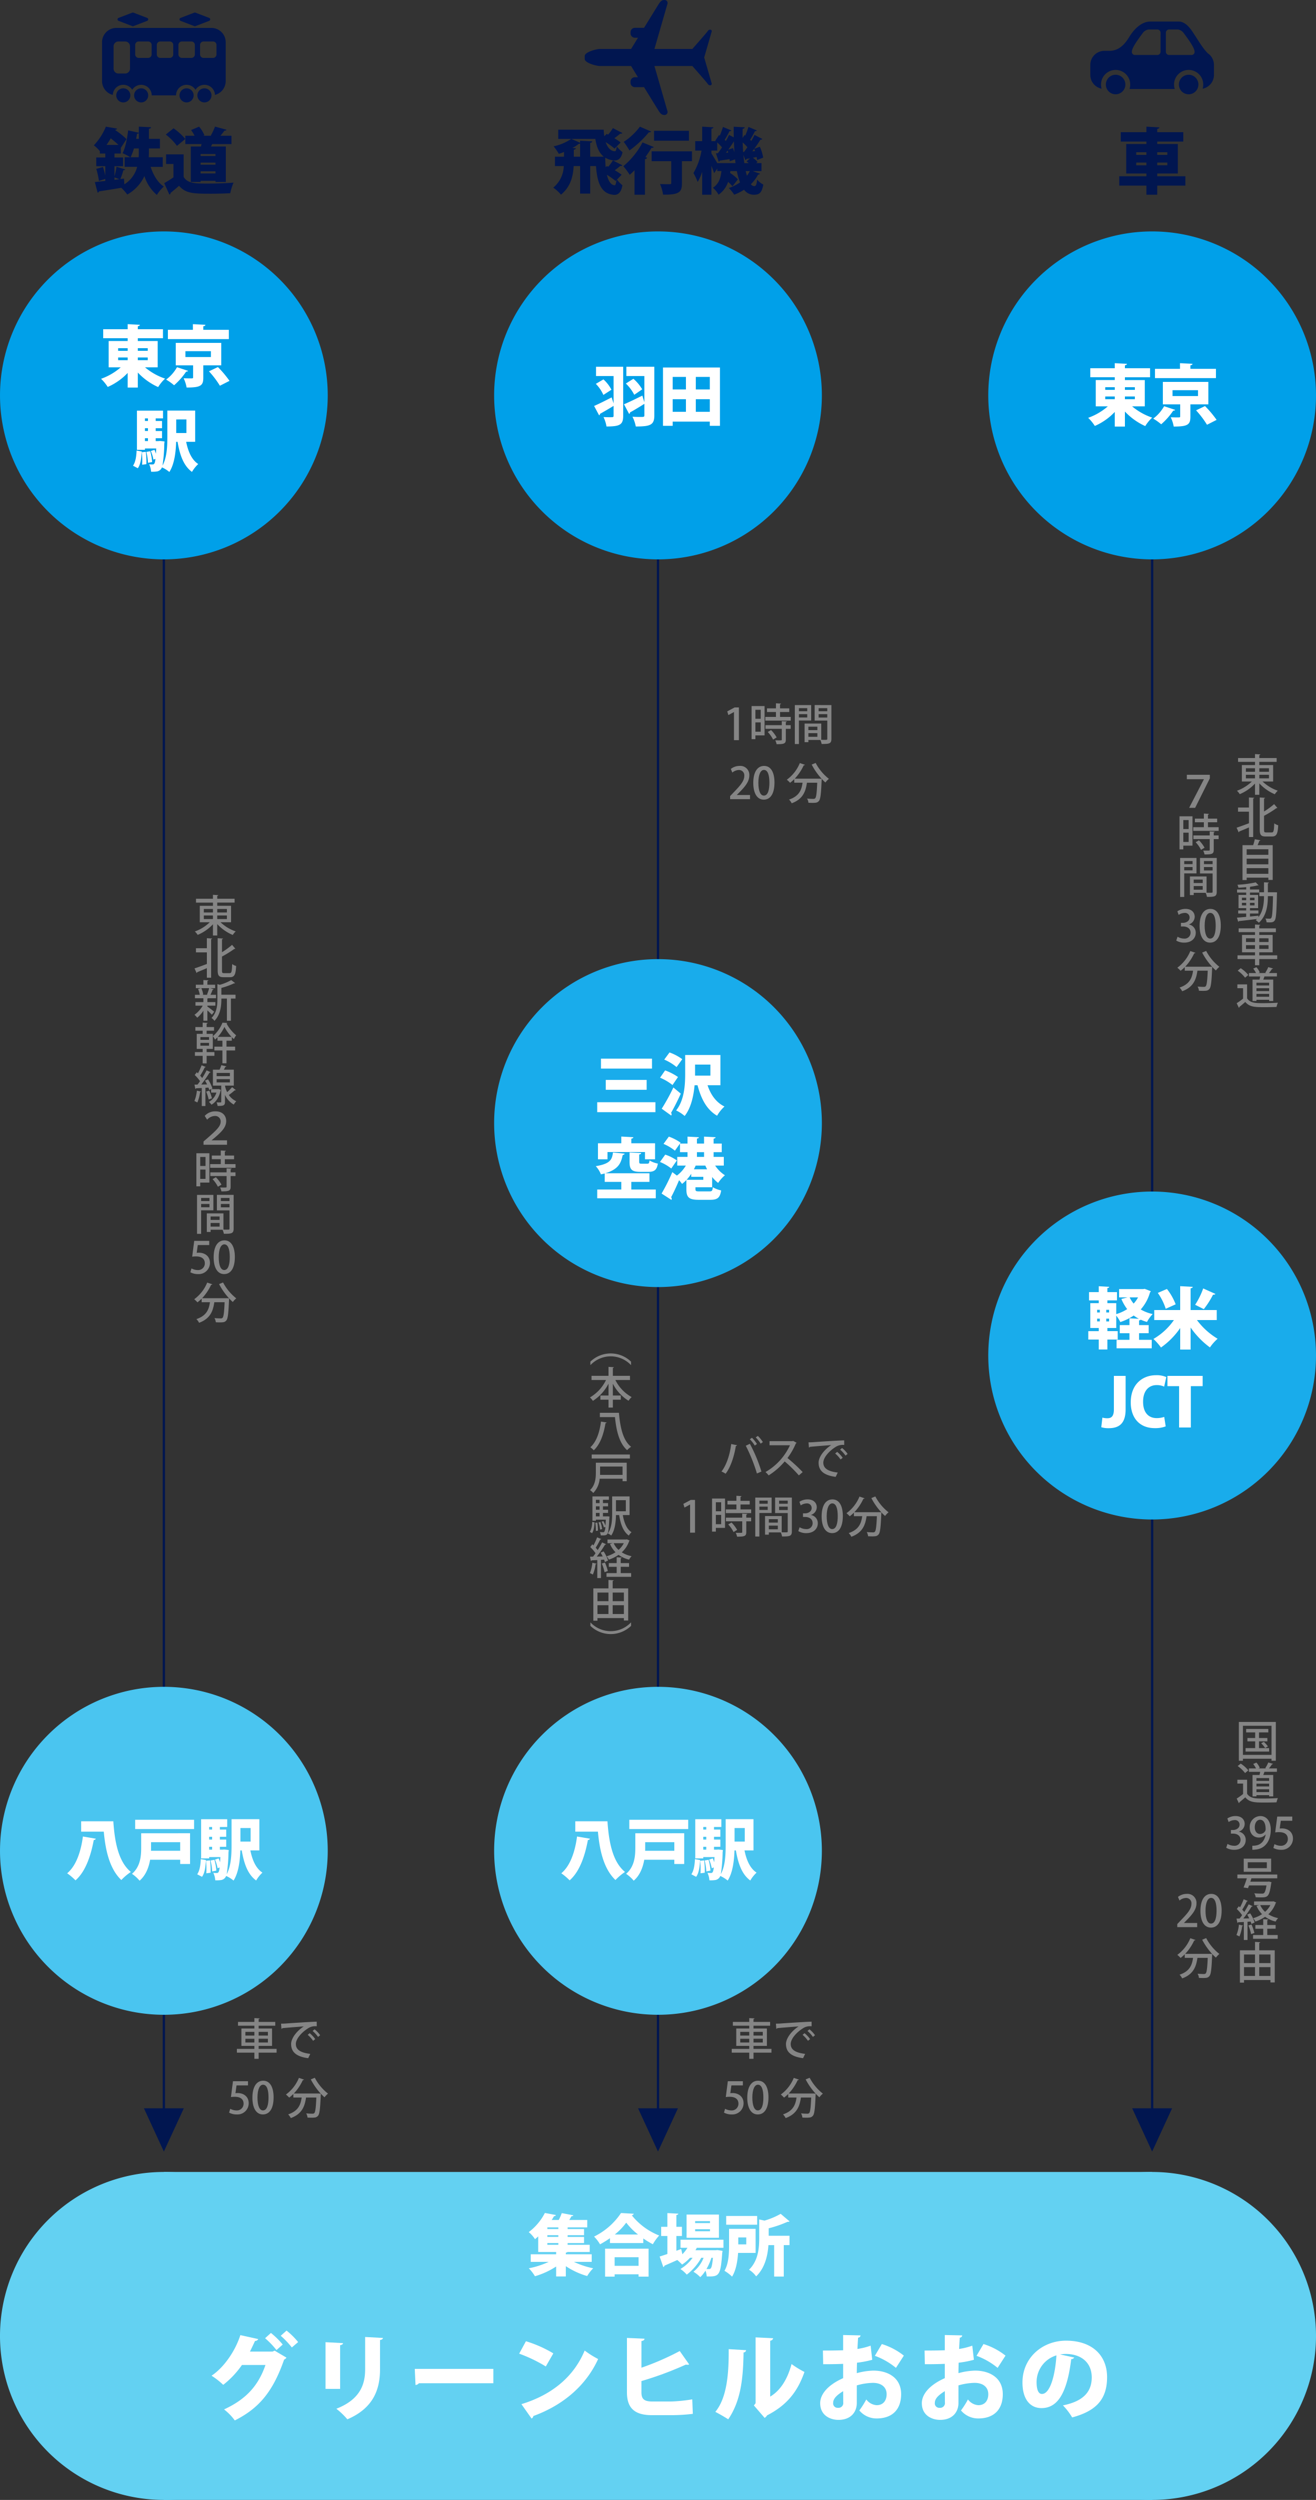 <svg id="グループ_117" data-name="グループ 117" xmlns="http://www.w3.org/2000/svg" xmlns:xlink="http://www.w3.org/1999/xlink" width="575.402" height="1092.31" viewBox="0 0 575.402 1092.31">
  <rect x="0" y="0" width="575.402" height="1092.31" fill="#333333" stroke="none"/>
  <defs>
    <clipPath id="clip-path">
      <rect id="長方形_91" data-name="長方形 91" width="575.402" height="1092.31" fill="none"/>
    </clipPath>
  </defs>
  <g id="グループ_116" data-name="グループ 116" clip-path="url(#clip-path)">
    <path id="パス_1066" data-name="パス 1066" d="M50.828,41.671a3.082,3.082,0,1,1,3.082,3.082,3.082,3.082,0,0,1-3.082-3.082" fill="#011650"/>
    <path id="パス_1067" data-name="パス 1067" d="M58.64,41.671a3.082,3.082,0,1,1,3.082,3.082,3.082,3.082,0,0,1-3.082-3.082" fill="#011650"/>
    <path id="パス_1068" data-name="パス 1068" d="M92.469,41.671a3.082,3.082,0,1,0-3.082,3.082,3.082,3.082,0,0,0,3.082-3.082" fill="#011650"/>
    <path id="パス_1069" data-name="パス 1069" d="M84.658,41.671a3.081,3.081,0,1,0-3.082,3.082,3.082,3.082,0,0,0,3.082-3.082" fill="#011650"/>
    <path id="パス_1070" data-name="パス 1070" d="M57.853,11.417,51.828,9.1a.681.681,0,0,1,0-1.272L57.853,5.52a.674.674,0,0,1,.488,0l6.025,2.312a.681.681,0,0,1,0,1.272l-6.025,2.313a.684.684,0,0,1-.488,0" fill="#011650"/>
    <path id="パス_1071" data-name="パス 1071" d="M85.445,11.417,91.47,9.1a.681.681,0,0,0,0-1.272L85.445,5.52a.674.674,0,0,0-.488,0L78.932,7.832a.681.681,0,0,0,0,1.272l6.025,2.313a.684.684,0,0,0,.488,0" fill="#011650"/>
    <path id="パス_1072" data-name="パス 1072" d="M92.421,12.2H50.876a6.263,6.263,0,0,0-6.263,6.263V35.408a6.266,6.266,0,0,0,4.7,6.066,4.6,4.6,0,0,1,8.506-2.244,4.607,4.607,0,0,1,8.516,2.441H76.965a4.608,4.608,0,0,1,8.517-2.441,4.6,4.6,0,0,1,8.506,2.244,6.267,6.267,0,0,0,4.7-6.066V18.466A6.263,6.263,0,0,0,92.421,12.2M56.844,29.988a2.131,2.131,0,0,1-2.131,2.131H51.787a2.131,2.131,0,0,1-2.131-2.131v-9.74a2.131,2.131,0,0,1,2.131-2.131h2.926a2.131,2.131,0,0,1,2.131,2.131Zm9.453-6.21a1.527,1.527,0,0,1-1.527,1.527H60.636a1.527,1.527,0,0,1-1.527-1.527V19.644a1.527,1.527,0,0,1,1.527-1.527H64.77A1.527,1.527,0,0,1,66.3,19.644Zm9.453,0a1.527,1.527,0,0,1-1.527,1.527H70.089a1.527,1.527,0,0,1-1.527-1.527V19.644a1.527,1.527,0,0,1,1.527-1.527h4.134a1.527,1.527,0,0,1,1.527,1.527Zm9.453,0a1.527,1.527,0,0,1-1.527,1.527H79.542a1.527,1.527,0,0,1-1.527-1.527V19.644a1.527,1.527,0,0,1,1.527-1.527h4.134A1.527,1.527,0,0,1,85.2,19.644Zm9.453,0a1.527,1.527,0,0,1-1.527,1.527H89a1.527,1.527,0,0,1-1.527-1.527V19.644A1.527,1.527,0,0,1,89,18.117h4.134a1.527,1.527,0,0,1,1.527,1.527Z" fill="#011650"/>
    <path id="パス_1073" data-name="パス 1073" d="M71.151,72.908H65.86c1.189,3.6,3.068,6.794,5.761,8.611a16.4,16.4,0,0,0-3.037,3.663,18.074,18.074,0,0,1-5.449-8.235,17.889,17.889,0,0,1-7.483,8.047,21.152,21.152,0,0,0-2.63-2.943c-3.663.626-7.265,1.189-9.706,1.565a.776.776,0,0,1-.627.564l-1.221-4.634c1.284-.126,2.85-.314,4.572-.5v-.877l-2.787.877a33.458,33.458,0,0,0-1.159-5.26l2.912-.814A31.061,31.061,0,0,1,46.04,76.7v-4.07H42.094v-3.82H46.04V67.084H43.66V66.051a14.184,14.184,0,0,0-2.63-2.536,26.6,26.6,0,0,0,5.261-8.173l4.883.845c-.093.314-.343.5-.813.533l-.031.094a30.466,30.466,0,0,1,4.978,3.976L52.9,64.517l-.062-.1v2.662H50.047v1.722h3.758v3.82H50.047v4.415a34.2,34.2,0,0,0,.909-4.165l3.819,1.159a.9.9,0,0,1-.845.344,25.37,25.37,0,0,1-1.315,3.851l1.6-.187.157,2.5a12.64,12.64,0,0,0,5.6-7.64H54.494v-4.2h2.473a24.588,24.588,0,0,0-3.381-1.753c1.221-2.317,2.035-6.325,2.442-9.988L60.693,58V55.342l5.354.251c-.031.344-.313.594-.939.689v4.383H69.93v4.2H65.108v1.471c0,.783-.031,1.566-.062,2.38h6.105ZM51.8,63.327c-.97-.94-2.223-1.973-3.381-2.881-.564.97-1.16,1.91-1.848,2.881ZM50.047,77.511v1.064l2.161-.282Zm8.517-12.65a22.5,22.5,0,0,1-1.472,3.851h3.539c.062-.814.062-1.628.062-2.411v-1.44Zm2.129-4.2v-2.6a.729.729,0,0,1-.782.376c-.094.72-.22,1.472-.376,2.223Z" fill="#011650"/>
    <path id="パス_1074" data-name="パス 1074" d="M80.29,67.46v9.832C82.044,80.2,85.456,80.2,90.842,80.2c3.695,0,8.11-.125,11.273-.406a22.874,22.874,0,0,0-1.441,4.633c-2.348.126-5.511.22-8.516.22-7.766,0-11.022-.157-13.872-3.476-1.283,1.127-2.6,2.254-3.725,3.131a.636.636,0,0,1-.5.721l-2.255-5.01a44.736,44.736,0,0,0,4.039-2.536V71.655H72.62V67.46Zm-4.415-11.4a25.787,25.787,0,0,1,5.136,4.665l-3.633,3.006A24.927,24.927,0,0,0,72.5,58.787Zm7.546,7.953h4.447c.093-.345.157-.72.251-1.065H81.042V59.319h4.039a18.463,18.463,0,0,0-1.534-2.505l3.507-1.472A14.038,14.038,0,0,1,89.37,59.1l-.5.219h3.538l-.25-.094A23.36,23.36,0,0,0,94,55.311l5.041,1.378c-.126.282-.407.376-.908.407-.47.658-1.127,1.472-1.754,2.223h4.822v3.632H92.784c-.188.345-.345.72-.564,1.065h6.513v15.5H94.224v-.5H87.711v.5h-4.29Zm10.8,3.287H87.711v.876h6.513Zm-6.513,4.666h6.513v-.908H87.711Zm0,3.82h6.513V74.85H87.711Z" fill="#011650"/>
    <path id="パス_1075" data-name="パス 1075" d="M307.9,25.118s3.047-10.544,3.24-11.23a.655.655,0,0,0-.644-.923c-.343,0-.686.043-1.18.794-.3.453-3.83,4.491-6.588,7.625H286.148c1.687-5.839,5.34-18.486,5.636-19.539A1.31,1.31,0,0,0,290.5,0c-.687,0-1.374.086-2.361,1.588-.453.689-3.435,5.529-6.531,10.565h-4a1.912,1.912,0,0,0-1.912,1.912v.515a1.912,1.912,0,0,0,1.912,1.912h1.337c-1.133,1.845-2.178,3.549-3,4.892H262.4c-1.7,0-6.739,1.378-6.739,3.077v1.314c0,1.7,5.039,3.077,6.739,3.077h13.534c.824,1.343,1.869,3.047,3,4.892H277.6a1.912,1.912,0,0,0-1.912,1.912v.515a1.912,1.912,0,0,0,1.912,1.912h4c3.1,5.036,6.078,9.876,6.531,10.565.987,1.5,1.674,1.588,2.361,1.588a1.31,1.31,0,0,0,1.287-1.845c-.3-1.053-3.949-13.7-5.636-19.539H302.73c2.758,3.134,6.29,7.172,6.588,7.625.494.751.837.794,1.18.794a.655.655,0,0,0,.644-.923c-.193-.686-3.24-11.23-3.24-11.23" fill="#011650"/>
    <path id="パス_1076" data-name="パス 1076" d="M265.944,72.846a19.51,19.51,0,0,0,2.036-2.755l4.165,2.159a.981.981,0,0,1-.94.252,28.23,28.23,0,0,1-2.411,1.878,29.726,29.726,0,0,1,3.006,1.972l-2.035,2.1a14.146,14.146,0,0,0,2.38,2.5c-.5,2.881-1.692,4.2-3.507,4.2a4.377,4.377,0,0,1-.877-.094c-5.386-.782-6.7-6.169-7.17-12.493h-2.536V84.588H253.64V72.564h-2.819c-.218,4.321-1.283,9.017-5.542,12.493a16.6,16.6,0,0,0-3.381-3.068,12.619,12.619,0,0,0,4.6-9.425h-3.851v-4.1H246.6V66.4a22.155,22.155,0,0,1-2.255.814,25.9,25.9,0,0,0-2.285-3.288,21.317,21.317,0,0,0,7.671-3.225H244.09V56.658h19.851c.062.94.125,1.91.282,2.85l1.064-1,.6.313a20.6,20.6,0,0,0,2.1-2.849l4.165,2.161a.983.983,0,0,1-.94.25c-.658.563-1.723,1.409-2.6,2a21.632,21.632,0,0,1,2.754,1.879L268.7,64.924a30.031,30.031,0,0,0-3.883-2.818c.784,2.316,2.192,3.977,4.071,3.977.407,0,.626-.845.814-2.1a12.616,12.616,0,0,0,2.505,2.506c-.532,2.505-1.723,3.632-3.444,3.632A9.119,9.119,0,0,1,264.63,68.9c.031,1.378.062,2.818.187,4.164l.533-.5Zm-7.889-4.383H264c-2.223-1.723-3.193-4.572-3.694-7.766h-10.49l3.821,1.66v-.878l5.322.283c-.031.344-.281.564-.907.657Zm-7.171,0h2.756V62.795a1.162,1.162,0,0,1-.47,0,19.53,19.53,0,0,1-2.912,1.879l1.534.094c-.031.344-.313.532-.908.657ZM269.17,79.076a32.307,32.307,0,0,0-3.82-2.693c.626,2.693,1.816,4.572,3.475,4.572.314,0,.532-.971.72-2.286Z" fill="#011650"/>
    <path id="パス_1077" data-name="パス 1077" d="M277.433,74.38c-.688.72-1.409,1.409-2.1,2a30.512,30.512,0,0,0-2.787-3.757,34.337,34.337,0,0,0,8.392-10.4l4.916,2.035a.884.884,0,0,1-.971.313c-.814,1.346-1.723,2.724-2.693,4.071l.752.25a1,1,0,0,1-.94.658v15.53h-4.571ZM284.7,57.472a.893.893,0,0,1-.97.313,45.416,45.416,0,0,1-8.517,7.953,32.668,32.668,0,0,0-2.505-3.757,27.264,27.264,0,0,0,7.077-6.639Zm17.847,8.641v4.321h-4.383v9.613c0,3.789-1.034,5.1-8.235,5.01a18.1,18.1,0,0,0-1.347-4.634c1.127.031,2.537.063,3.414.063,1.346,0,1.5,0,1.5-.533V70.434h-8.579V66.113Zm-1.315-4.633H285.981V57.159h15.248Z" fill="#011650"/>
    <path id="パス_1078" data-name="パス 1078" d="M329.123,74.756l3.132,1.126c-.1.251-.345.408-.783.408a17.05,17.05,0,0,1-3.162,4.2,1.972,1.972,0,0,0,1.471.845c.72,0,1.065-.6,1.252-2.881a8.429,8.429,0,0,0,2.725,2.192c-.69,3.6-1.692,4.446-4.165,4.446a5.252,5.252,0,0,1-4.258-2.192,21.488,21.488,0,0,1-4.321,2.161,18.1,18.1,0,0,0-2.348-2.912A18.309,18.309,0,0,0,323.55,79.7a30.15,30.15,0,0,1-1.377-4.946h-2.819l-.125.814a20.885,20.885,0,0,1,3.413,2.786l-2.379,3.037a18.243,18.243,0,0,0-1.91-1.909,11.084,11.084,0,0,1-4.165,5.573,11.3,11.3,0,0,0-2.473-3.006c2.692-1.785,3.412-4.446,3.725-7.3h-1.816V73.628l-1.377,2.035c-.282-.845-.721-2.035-1.19-3.193V85.088h-4.039V75.069a21.926,21.926,0,0,1-1.973,4.446,24.427,24.427,0,0,0-1.847-3.883,29.585,29.585,0,0,0,3.538-9.832H303.98V61.667h3.038V55.342l4.916.282c-.032.314-.25.5-.877.627v5.416h1.91l-.219-.187,1.628-2.474.345.251a33.267,33.267,0,0,0,1.377-3.789l3.7,1.534a.863.863,0,0,1-.846.313,36.071,36.071,0,0,1-2.1,3.789l.532.5c.5-.909,1-1.848,1.378-2.661l2.066,1.064c-.031-1.5-.031-3.068-.031-4.634l4.821.25c-.031.345-.281.564-.907.658-.031,1.346-.031,2.693-.031,4.008l.844-1.284.314.251a30.306,30.306,0,0,0,1.409-3.789L330.939,57a.861.861,0,0,1-.845.313,36.117,36.117,0,0,1-2.129,3.757,4.32,4.32,0,0,1,.532.533c.532-.94,1.033-1.848,1.409-2.661l3.413,1.784c-.125.219-.438.313-.845.313a47.485,47.485,0,0,1-2.693,3.977l2.443-.908a19.492,19.492,0,0,1,1.471,4.759l-2.662,1.064a12.689,12.689,0,0,0-.219-1.315l-1.627.313a10.915,10.915,0,0,1,2.035,1.848l-.565.5h2.286v3.476Zm-18.066-7.734c.563.876,1.785,2.88,2.567,4.258h7.984c-.093-.532-.156-1.1-.218-1.66l-2.318.846a5.336,5.336,0,0,0-.093-.939c-1.628.25-3.163.5-4.258.657a.6.6,0,0,1-.47.469l-1.222-3.663.846-.031c.6-.752,1.221-1.66,1.816-2.568a22.411,22.411,0,0,0-2.1-2.16V65.8h-2.536Zm6.356-.282.971-.063a7.062,7.062,0,0,0-.251-.877Zm3.1-2.036c.093.251.594,1.785.626,1.785-.125-1.534-.188-3.131-.25-4.728-.689,1.1-1.566,2.38-2.443,3.6Zm4.791,1.691c.469-.626.97-1.315,1.471-2.066a18.493,18.493,0,0,0-2.066-2.1c.062,1.409.125,2.818.219,4.164Zm-.251,1.315c.093,1.253.251,2.443.407,3.57h1.879a10.042,10.042,0,0,0-.908-.783l1.5-1.315-1.566.282a.6.6,0,0,1-.47.469Zm1,7.046c.157.72.344,1.408.532,2.035a12.453,12.453,0,0,0,1.284-2.035Zm3.7-9.707c-.251.344-.532.72-.814,1.064l1.189-.093Z" fill="#011650"/>
    <path id="パス_1079" data-name="パス 1079" d="M483.521,36.929a4.266,4.266,0,1,1,4.265,4.266,4.265,4.265,0,0,1-4.265-4.266" fill="#011650"/>
    <path id="パス_1080" data-name="パス 1080" d="M523.986,36.929a4.267,4.267,0,1,0-4.266,4.266,4.266,4.266,0,0,0,4.266-4.266" fill="#011650"/>
    <path id="パス_1081" data-name="パス 1081" d="M528.159,23.33c-2.057-1.931-4.22-5.626-5.482-7.518s-3.694-6.4-7.3-6.4H502.972c-3.789,0-6.912,3.191-8.8,6.068-1.13,1.721-3.694,6.729-9.041,6.729H482.89a6.173,6.173,0,0,0-6.173,6.173v4.326a6.175,6.175,0,0,0,4.955,6.052,6.382,6.382,0,1,1,12.192.121h19.777a6.383,6.383,0,1,1,12.193-.121,6.175,6.175,0,0,0,4.954-6.052V28.383a6.165,6.165,0,0,0-2.629-5.053m-20.723-.718a1.418,1.418,0,0,1-1.418,1.418H496.3a1.353,1.353,0,0,1-1.418-1.418c0-2.009,3.808-6.807,4.7-8.09a3.923,3.923,0,0,1,2.6-1.64h3.84a1.418,1.418,0,0,1,1.418,1.418ZM520.9,24.03h-9.721a1.418,1.418,0,0,1-1.418-1.418V14.3a1.418,1.418,0,0,1,1.418-1.418h3.839a3.927,3.927,0,0,1,2.6,1.64c.892,1.283,4.7,6.081,4.7,8.09A1.353,1.353,0,0,1,520.9,24.03" fill="#011650"/>
    <path id="パス_1082" data-name="パス 1082" d="M518.284,77.01v4.1H505.978v3.976H501.25V81.112H489.383v-4.1H501.25V75.82h-8.83V62.92h8.83V61.855H490.04v-4.1h11.21V55.342l5.7.313c-.032.345-.314.564-.971.689v1.41h11.4v4.1h-11.4V62.92h9.017v12.9h-9.017v1.19ZM496.8,67.679h4.446V66.521H496.8Zm0,4.54h4.446V71.03H496.8Zm13.589-5.7h-4.415v1.158h4.415Zm0,4.508h-4.415v1.189h4.415Z" fill="#011650"/>
    <line id="線_26" data-name="線 26" y2="762.698" transform="translate(503.753 172.762)" fill="none" stroke="#011650" stroke-miterlimit="10" stroke-width="1"/>
    <line id="線_27" data-name="線 27" y2="762.698" transform="translate(287.701 172.762)" fill="none" stroke="#011650" stroke-miterlimit="10" stroke-width="1"/>
    <line id="線_28" data-name="線 28" y2="762.698" transform="translate(71.649 172.762)" fill="none" stroke="#011650" stroke-miterlimit="10" stroke-width="1"/>
    <path id="パス_1083" data-name="パス 1083" d="M503.753,244.411A71.648,71.648,0,1,1,575.4,172.762a71.649,71.649,0,0,1-71.649,71.649" fill="#00a0e9"/>
    <path id="パス_1084" data-name="パス 1084" d="M503.753,1092.31a71.649,71.649,0,1,1,71.649-71.649,71.649,71.649,0,0,1-71.649,71.649" fill="#63d1f2"/>
    <path id="パス_1085" data-name="パス 1085" d="M71.649,1092.31a71.649,71.649,0,1,1,71.649-71.649,71.649,71.649,0,0,1-71.649,71.649" fill="#63d1f2"/>
    <path id="パス_1086" data-name="パス 1086" d="M287.7,244.411a71.648,71.648,0,1,1,71.649-71.649A71.649,71.649,0,0,1,287.7,244.411" fill="#00a0e9"/>
    <path id="パス_1087" data-name="パス 1087" d="M71.649,244.411A71.648,71.648,0,1,1,143.3,172.762a71.649,71.649,0,0,1-71.649,71.649" fill="#00a0e9"/>
    <rect id="長方形_90" data-name="長方形 90" width="432.104" height="143.297" transform="translate(71.649 949.013)" fill="#63d1f2"/>
    <path id="パス_1088" data-name="パス 1088" d="M503.753,940.1l8.721-18.9H495.032Z" fill="#011650"/>
    <path id="パス_1089" data-name="パス 1089" d="M287.7,940.1l8.721-18.9H278.98Z" fill="#011650"/>
    <path id="パス_1090" data-name="パス 1090" d="M71.649,940.1l8.721-18.9H62.928Z" fill="#011650"/>
    <path id="パス_1091" data-name="パス 1091" d="M68.947,160.5H63.406a26.887,26.887,0,0,0,8.777,4.928,17.562,17.562,0,0,0-3.032,3.7,27.841,27.841,0,0,1-8.894-6.356v6.56H55.825v-6.386a26.582,26.582,0,0,1-8.719,6.124,19.971,19.971,0,0,0-2.916-3.558,26.479,26.479,0,0,0,8.6-5.015H47.514V149.007h8.311v-1.225h-10.7v-3.936h10.7V141.63l5.336.292c-.03.32-.291.524-.9.641v1.283H71.25v3.936H60.257v1.225h8.69Zm-17.292-7.2h4.17v-1.167h-4.17Zm0,4.082h4.17v-1.2h-4.17ZM64.6,152.127H60.257v1.167H64.6Zm0,4.053H60.257v1.2H64.6Z" fill="#fff"/>
    <path id="パス_1092" data-name="パス 1092" d="M82.242,162.042a.807.807,0,0,1-.845.32,30.276,30.276,0,0,1-5.278,5.978,24.568,24.568,0,0,0-3.47-2.479,17.633,17.633,0,0,0,4.753-5.423Zm17.817-17.934v4.053H73.407v-4.053H84.341v-2.479l5.483.292c-.029.35-.292.554-.934.642v1.545Zm-3.324,15.513H88.89v5.424c0,3.47-1.195,4.286-7.289,4.286a15.765,15.765,0,0,0-1.312-4.053c.875.029,2.1.058,2.886.058,1.08,0,1.254,0,1.254-.437v-5.278H76.847v-9.8H96.735Zm-15.659-3.616H92.215v-2.566H81.076Zm15.075,12.539a40.814,40.814,0,0,0-4.782-6.3l3.908-1.867a46.223,46.223,0,0,1,5.073,6.036Z" fill="#fff"/>
    <path id="パス_1093" data-name="パス 1093" d="M61.977,197.275c-.175,2.829-.467,5.6-1.721,7.319l-2.1-1.108c1.079-1.545,1.458-4.024,1.575-6.619Zm23.356-4.228H81.4c.846,4.2,2.391,7.844,5.278,9.71a14.979,14.979,0,0,0-2.741,3.441c-3.674-2.683-5.308-7.348-6.3-13.151h-.612c-.146,4.432-.758,9.768-2.974,13.18a14.165,14.165,0,0,0-3.237-2.012,2.819,2.819,0,0,1-2.157,1.779,13.777,13.777,0,0,1-2.6.117,9.027,9.027,0,0,0-.846-3.267,10.629,10.629,0,0,0,1.517.088c.758,0,1.02-.525,1.254-2.42l-.9.32a17.588,17.588,0,0,0-1.136-3.761l1.574-.525c.233.5.437,1.05.642,1.633h.029c.029-.671.058-1.4.116-2.216H63.376v.583h-3.5V179.429h11.4v3.383H68.071v1.137h2.77V187.1h-2.77v1.225h2.77v3.149h-2.77v1.254h1.137l.787-.058,1.925.2a6.223,6.223,0,0,1-.088,1.02,66.763,66.763,0,0,1-.787,9.565c1.983-3.645,2.129-8.748,2.129-12.714V179.4H85.333Zm-23.181,10c.029-.525.058-1.108.058-1.75a30.8,30.8,0,0,0-.2-3.7l1.749-.175a32.535,32.535,0,0,1,.263,4.14c0,.467,0,.875-.029,1.254Zm2.537-20.237H63.377v1.137h1.312Zm0,4.286H63.377v1.225h1.312Zm-1.313,5.628h1.312v-1.254H63.376Zm1.342,9.506a25.1,25.1,0,0,0-.729-4.782l1.691-.292a24.911,24.911,0,0,1,.846,4.724Zm16.8-18.953H77.052V189.2h4.462Z" fill="#fff"/>
    <path id="パス_1094" data-name="パス 1094" d="M272.477,160.254v21.433c0,3.848-1.37,4.665-7.29,4.665a15.547,15.547,0,0,0-1.311-4.141c.9.088,2.011.088,2.828.088,1.428,0,1.574,0,1.574-.671v-4.287c-2.1,1.313-4.345,2.6-5.919,3.471a.8.8,0,0,1-.408.67l-2.187-4.111c1.953-.817,4.869-2.3,7.669-3.733l.845,2.625V164.307h-7.669v-4.053Zm-8.66,12.306a16.435,16.435,0,0,0-3.295-4.841l3.324-1.954a16.052,16.052,0,0,1,3.5,4.52ZM286.1,160.254v21.228c0,4.2-1.72,4.87-8.106,4.87a16.6,16.6,0,0,0-1.458-4.287c1.166.117,2.6.117,3.556.117,1.372,0,1.663,0,1.663-.758v-4.986c-2.246,1.428-4.607,2.857-6.3,3.761a.689.689,0,0,1-.379.671l-2.245-4.228c1.982-.817,5.1-2.333,8.018-3.791l.9,2.916v-11.46h-7.874v-4.053Zm-9.156,5.249a18.168,18.168,0,0,1,3.849,4.607l-3.47,2.391a19.165,19.165,0,0,0-3.674-4.928Z" fill="#fff"/>
    <path id="パス_1095" data-name="パス 1095" d="M289.884,160.574h24.9V186.06h-4.432v-1.837H294.113v1.837h-4.229Zm10.031,4.112h-5.8v5.482h5.8Zm-5.8,15.25h5.8v-5.511h-5.8Zm16.241-15.25h-6.123v5.482h6.123Zm-6.123,15.25h6.123v-5.511h-6.123Z" fill="#fff"/>
    <path id="パス_1096" data-name="パス 1096" d="M101.03,402.96H96.413a18.189,18.189,0,0,0,6.649,4.009,7.2,7.2,0,0,0-1.291,1.558,19.774,19.774,0,0,1-6.782-4.75v4.978H93.108v-4.9a19.467,19.467,0,0,1-6.668,4.635,8.513,8.513,0,0,0-1.236-1.5,18.086,18.086,0,0,0,6.517-4.027h-4.37v-7.181h5.757v-1.4H85.7V392.7h7.409v-1.729l2.337.152c-.02.152-.153.266-.456.323V392.7h7.579v1.672H94.989v1.4h6.041ZM89.119,398.7h3.989v-1.539H89.119Zm0,2.868h3.989v-1.558H89.119Zm10.087-4.407H94.988V398.7h4.218Zm0,2.85H94.988v1.558h4.218Z" fill="#858585"/>
    <path id="パス_1097" data-name="パス 1097" d="M90.449,414.324v-4.389l2.317.133c-.019.152-.152.266-.456.323V427.2H90.449v-4.18c-1.578.684-3.135,1.33-4.237,1.767a.4.4,0,0,1-.248.361l-.911-2.013c1.349-.438,3.382-1.179,5.4-1.938v-5.073H85.68v-1.8Zm6.61,9.669c0,1.045.134,1.216.912,1.216h2.47c.836,0,.949-.817,1.082-3.97a5.072,5.072,0,0,0,1.729.836c-.19,3.59-.665,4.9-2.659,4.9H97.724c-1.957,0-2.545-.665-2.545-3.021v-14.02l2.336.152c-.019.152-.152.266-.456.3v5.681a34.15,34.15,0,0,0,4.407-3.23l1.426,1.672a.491.491,0,0,1-.437.1,45.566,45.566,0,0,1-5.4,3.343Z" fill="#858585"/>
    <path id="パス_1098" data-name="パス 1098" d="M90.676,439.8c.627.418,2.527,1.862,2.983,2.261l-1.027,1.311c-.4-.437-1.234-1.235-1.956-1.9v4.521H88.929v-4.369a13.533,13.533,0,0,1-2.7,3.058,7,7,0,0,0-1.2-1.273,12.753,12.753,0,0,0,3.609-4.008H85.471v-1.539h3.458v-1.69H85.244v-1.5h2.107a10.953,10.953,0,0,0-.74-2.546l1.254-.361H85.623v-1.5h3.306v-2.051l2.184.133c-.019.152-.133.266-.437.3v1.614h3.382v1.5H91.873l1.558.437c-.038.133-.19.19-.437.209a24.493,24.493,0,0,1-.969,2.261h2.432v1.5H91.018a.841.841,0,0,1-.342.133v1.557h3.5V439.4h-3.5Zm-.17-5.243a21.105,21.105,0,0,0,.949-2.793H88.017a10.383,10.383,0,0,1,.836,2.774l-.418.133h2.412Zm12.48.076v1.672h-2.032v9.707H99.207v-9.707H96.794c0,2.184-.058,6.763-3.04,9.745a4.278,4.278,0,0,0-1.291-1.253c2.355-2.356,2.6-5.586,2.6-8.227V430l1.045.3a22.237,22.237,0,0,0,4.979-2.051l1.728,1.311a.52.52,0,0,1-.476.094,31.384,31.384,0,0,1-5.546,2v2.982Z" fill="#858585"/>
    <path id="パス_1099" data-name="パス 1099" d="M90.353,458.307v1.406h3.4v1.615h-3.4v3.3H88.605v-3.3H85.224v-1.615h3.381v-1.406H86.022v-6.573h2.583v-1.387H85.433v-1.595h3.172v-1.919l2.186.114c-.02.171-.133.266-.438.323v1.482h3.231v1.595H90.353v1.387h2.7v6.573Zm-2.735-3.97H91.4v-1.2h-3.78Zm0,2.564H91.4v-1.235h-3.78Zm11.417-2.184v2.6H102.8v1.672H99.035v5.6H97.25v-5.6H93.735v-1.672H97.25v-2.6H95.1v-1.5a14.3,14.3,0,0,1-1.1,1.045,6.907,6.907,0,0,0-.912-1.52,15.321,15.321,0,0,0,4.178-5.889l2.09.1a.367.367,0,0,1-.3.266,17.67,17.67,0,0,0,4.2,5.148,8.8,8.8,0,0,0-.988,1.653q-.456-.4-.912-.855v1.558Zm2.2-1.672a19.978,19.978,0,0,1-3.1-4.351,18.136,18.136,0,0,1-2.887,4.351Z" fill="#858585"/>
    <path id="パス_1100" data-name="パス 1100" d="M87.884,476.966c-.039.189-.209.228-.4.209a16.3,16.3,0,0,1-1.2,4.54A9.05,9.05,0,0,0,85,481.088a16.562,16.562,0,0,0,1.084-4.54Zm3.59-.723a8.21,8.21,0,0,0-.342-1.045l-1.31.1v7.96h-1.6v-7.866c-.95.038-1.805.1-2.489.115a.362.362,0,0,1-.324.266l-.378-1.862,1.329-.019c.361-.437.741-.95,1.1-1.482a16.77,16.77,0,0,0-2.318-2.7l.892-1.2c.172.153.342.305.514.476a27.538,27.538,0,0,0,1.6-3.534l1.823.76a.512.512,0,0,1-.456.171,28.425,28.425,0,0,1-1.994,3.609,10.047,10.047,0,0,1,.873,1.045c.742-1.158,1.426-2.355,1.938-3.362l1.767.817a.6.6,0,0,1-.494.171,47.909,47.909,0,0,1-3.61,5.2l2.546-.038a17.34,17.34,0,0,0-.912-1.672l1.312-.551A16.29,16.29,0,0,1,92.88,475.6Zm.02.286a19.3,19.3,0,0,1,1.177,3.362c-.4.133-.779.285-1.426.513a19.113,19.113,0,0,0-1.1-3.438Zm4.14-.685.988.4a.353.353,0,0,1-.17.228c-.646,3.021-2.052,5.092-3.99,6.212a6.932,6.932,0,0,0-1.121-1.234,6.977,6.977,0,0,0,3.286-4.046H92.31v-1.52h3.039Zm2.736-1.5a9.683,9.683,0,0,0,.95,2.85,21.344,21.344,0,0,0,2.166-2.166c1.443,1.14,1.539,1.2,1.634,1.253a.5.5,0,0,1-.5.114,28.607,28.607,0,0,1-2.564,2.052,7.955,7.955,0,0,0,3.249,2.736,7.035,7.035,0,0,0-1.1,1.444,9.2,9.2,0,0,1-3.837-4.256v3.059c0,1.577-.57,1.8-3.21,1.8a6.594,6.594,0,0,0-.457-1.559c.38,0,.76.019,1.064.019.969,0,.969-.019.969-.284v-7.067H93.089v-6.953H96a14.412,14.412,0,0,0,.76-1.976l2.223.513c-.057.152-.209.209-.456.228-.171.361-.418.8-.665,1.235h4.369v6.953ZM94.722,470.2h5.795v-1.387H94.722Zm0,2.736h5.795v-1.406H94.722Z" fill="#858585"/>
    <path id="パス_1101" data-name="パス 1101" d="M89.517,487.569a6.151,6.151,0,0,1,4.807-1.976c2.887,0,4.578,1.824,4.578,4.237,0,2.736-2.033,4.692-4.94,7.218l-1.424,1.16v.038h6.725v1.937H88.986v-1.425l1.766-1.519c3.8-3.344,5.738-5.072,5.738-7.2a2.392,2.392,0,0,0-2.565-2.432,4.732,4.732,0,0,0-3.363,1.634Z" fill="#858585"/>
    <path id="パス_1102" data-name="パス 1102" d="M91.55,503.891v12.822H87.542v1.634H85.871V503.891Zm-1.691,1.633H87.542v3.932h2.317ZM87.542,515.1h2.317v-4.065H87.542Zm10.771-6.459h4.673v1.614H91.892V508.64h4.635v-2.147H92.614v-1.6h3.913v-2.2l2.223.134c-.019.17-.133.266-.437.322V504.9h4.027v1.6H98.313Zm2.964,1.957c-.02.17-.133.265-.438.322v1.33h2.128v1.6h-2.128v4.711c0,1.748-.721,1.995-4.027,1.995a6.435,6.435,0,0,0-.588-1.691c.551.019,1.082.019,1.52.019,1.31,0,1.33,0,1.33-.342v-4.692H91.949v-1.6h7.125V510.5Zm-6,7.94a14.031,14.031,0,0,0-2.336-3.324l1.443-.836a14.25,14.25,0,0,1,2.452,3.229Z" fill="#858585"/>
    <path id="パス_1103" data-name="パス 1103" d="M93.3,528.836H87.941v10.277H86.155V522.092H93.3Zm-1.71-5.4H87.941v1.349h3.647Zm-3.647,4.065h3.647v-1.444H87.941Zm14.209-5.414v14.761c0,2.108-.911,2.241-4.274,2.241a7.087,7.087,0,0,0-.57-1.767H92.081v.97H90.429v-8.131H97.7v7.1c.495.019.952.019,1.35.019,1.273,0,1.291,0,1.291-.456v-7.96H94.836v-6.782Zm-6.135,9.441H92.081v1.5h3.934Zm-3.934,4.427h3.934v-1.6H92.081Zm8.264-12.519H96.566v1.349h3.779Zm-3.779,4.1h3.779v-1.482H96.566Z" fill="#858585"/>
    <path id="パス_1104" data-name="パス 1104" d="M97.535,560.358a21.472,21.472,0,0,0,5.774,6.934,9.327,9.327,0,0,0-1.52,1.6,20.541,20.541,0,0,1-1.614-1.577c0,.152-.02.38-.039.589-.247,6.041-.512,8.283-1.178,9.042a2.107,2.107,0,0,1-1.6.8,10.254,10.254,0,0,1-1.2.057c-.551,0-1.178-.019-1.805-.057a4.111,4.111,0,0,0-.589-1.823c1.178.114,2.28.133,2.736.133a1.019,1.019,0,0,0,.817-.266c.455-.475.7-2.3.893-6.8h-4.5c-.533,3.552-1.539,7.1-6.667,8.985a6.21,6.21,0,0,0-1.161-1.614c4.464-1.482,5.491-4.294,5.908-7.371H88.168v-1.558a17.781,17.781,0,0,1-1.823,1.6,13.941,13.941,0,0,0-1.426-1.349A16.8,16.8,0,0,0,90.6,560.4l2.242.76a.481.481,0,0,1-.532.209,21.535,21.535,0,0,1-3.951,5.87H98.73l.418-.019,1.027.095a29.338,29.338,0,0,1-4.389-6.25Z" fill="#858585"/>
    <path id="パス_1105" data-name="パス 1105" d="M120.938,895.233v1.635h-7.846v2.7H111.23v-2.7h-7.655v-1.635h7.655v-1.31h-5.68v-7.6h5.68v-1.216h-7.162v-1.652h7.162v-1.672l2.318.133c-.019.152-.152.265-.456.322v1.217h7.257v1.652h-7.257v1.216h5.851v7.6h-5.851v1.31Zm-13.64-5.812h3.932v-1.615H107.3Zm0,3.02h3.932v-1.634H107.3Zm9.84-4.636h-4.046v1.615h4.046Zm0,3h-4.046v1.634h4.046Z" fill="#858585"/>
    <path id="パス_1106" data-name="パス 1106" d="M122.878,884.215c.57,0,1.387-.019,1.919-.056,1.937-.153,10.828-.743,13.678-.818l.018,2.014a5.764,5.764,0,0,0-4.027,1.045c-2.45,1.557-5.11,4.388-5.11,6.686,0,2.4,1.881,3.8,6.307,4.332l-.912,1.881c-5.414-.7-7.465-2.869-7.465-6.193,0-2.488,2.374-5.623,5.508-7.693-2.223.169-7.2.55-9.27.759a.723.723,0,0,1-.457.3Zm12.52,4.16a12.527,12.527,0,0,1,2.431,2.6l-.931.722a13.227,13.227,0,0,0-2.356-2.6Zm2.146-1.691a11.465,11.465,0,0,1,2.432,2.584l-.912.741a13.628,13.628,0,0,0-2.375-2.6Z" fill="#858585"/>
    <path id="パス_1107" data-name="パス 1107" d="M108.437,909.37v1.824h-5.015l-.475,3.4c.285-.02.552-.058.951-.058,2.6,0,4.844,1.52,4.844,4.445a4.9,4.9,0,0,1-5.225,4.9,6.8,6.8,0,0,1-3.344-.8l.494-1.672a5.941,5.941,0,0,0,2.774.722,2.918,2.918,0,0,0,3.059-2.963c0-1.844-1.254-3-3.8-3a10.89,10.89,0,0,0-1.729.113l.893-6.914Z" fill="#858585"/>
    <path id="パス_1108" data-name="パス 1108" d="M110.358,916.55c0-4.673,1.767-7.409,4.73-7.409,3.021,0,4.541,2.926,4.541,7.258,0,4.844-1.748,7.484-4.693,7.484-2.982,0-4.578-2.944-4.578-7.333m7.048-.075c0-3.4-.723-5.586-2.394-5.586-1.444,0-2.431,2.014-2.431,5.586,0,3.552.874,5.642,2.393,5.642,1.862,0,2.432-2.679,2.432-5.642" fill="#858585"/>
    <path id="パス_1109" data-name="パス 1109" d="M137.64,907.85a21.5,21.5,0,0,0,5.775,6.934,9.247,9.247,0,0,0-1.52,1.6,20.716,20.716,0,0,1-1.614-1.576c0,.151-.02.379-.039.588-.247,6.041-.512,8.283-1.178,9.043a2.113,2.113,0,0,1-1.6.8,10.254,10.254,0,0,1-1.2.057c-.551,0-1.178-.019-1.805-.057a4.1,4.1,0,0,0-.589-1.823c1.178.113,2.28.132,2.736.132a1.018,1.018,0,0,0,.817-.265c.455-.476.7-2.3.893-6.8h-4.5c-.533,3.552-1.539,7.1-6.668,8.984a6.222,6.222,0,0,0-1.16-1.614c4.464-1.481,5.491-4.294,5.908-7.37h-3.628v-1.559a17.663,17.663,0,0,1-1.823,1.6,14.049,14.049,0,0,0-1.426-1.349,16.784,16.784,0,0,0,5.68-7.276l2.242.76a.48.48,0,0,1-.532.209,21.541,21.541,0,0,1-3.951,5.871h10.372l.418-.02,1.027.1a29.362,29.362,0,0,1-4.389-6.25Z" fill="#858585"/>
    <path id="パス_1110" data-name="パス 1110" d="M322.252,631.469c-.038.17-.227.286-.512.323-.723,4.521-2.28,9.29-4.484,12.139a9.7,9.7,0,0,0-1.805-.968c2.109-2.641,3.685-7.257,4.255-12.007Zm8.7,12.348a72.015,72.015,0,0,0-4.864-12.12l1.786-.855a66.852,66.852,0,0,1,5.054,12.139Zm-2.165-15.6a14.968,14.968,0,0,1,2.184,2.717l-.949.685a15.531,15.531,0,0,0-2.166-2.756Zm2.564-.817a14.2,14.2,0,0,1,2.2,2.7l-.95.685a17,17,0,0,0-2.166-2.717Z" fill="#858585"/>
    <path id="パス_1111" data-name="パス 1111" d="M348.3,630.405a.566.566,0,0,1-.322.266,29.537,29.537,0,0,1-3.667,6.4,72.26,72.26,0,0,1,6.649,6.137l-1.672,1.443a58.5,58.5,0,0,0-6.193-6.1,30.091,30.091,0,0,1-7.01,6.1,11.185,11.185,0,0,0-1.387-1.463,25.98,25.98,0,0,0,10.7-11.7h-8.929v-1.8h9.974l.341-.114Z" fill="#858585"/>
    <path id="パス_1112" data-name="パス 1112" d="M353.508,630.215c.57,0,1.388-.019,1.919-.056,1.937-.153,10.828-.743,13.678-.818l.019,2.014A5.762,5.762,0,0,0,365.1,632.4c-2.451,1.557-5.111,4.388-5.111,6.686,0,2.4,1.88,3.8,6.307,4.332l-.911,1.881c-5.414-.7-7.467-2.869-7.467-6.193,0-2.488,2.375-5.623,5.51-7.693-2.223.169-7.2.55-9.272.759a.718.718,0,0,1-.455.3Zm12.52,4.16a12.528,12.528,0,0,1,2.431,2.6l-.931.722a13.223,13.223,0,0,0-2.355-2.6Zm2.146-1.691a11.443,11.443,0,0,1,2.432,2.584l-.911.741a13.662,13.662,0,0,0-2.375-2.6Z" fill="#858585"/>
    <path id="パス_1113" data-name="パス 1113" d="M301.733,669.675V657.384h-.038l-2.412,1.33-.494-1.615,3.229-1.729h1.862v14.3Z" fill="#858585"/>
    <path id="パス_1114" data-name="パス 1114" d="M317.009,654.763v12.822H313v1.634h-1.671V654.763Zm-1.691,1.632H313v3.933h2.318ZM313,665.97h2.318v-4.064H313Zm10.771-6.459h4.674v1.615H317.351v-1.615h4.635v-2.147h-3.914v-1.6h3.914v-2.2l2.223.133c-.02.171-.133.266-.438.322v1.748H327.8v1.6h-4.027Zm2.965,1.957c-.02.171-.134.265-.438.323v1.329h2.127v1.6H326.3v4.712c0,1.748-.722,1.995-4.027,1.995a6.409,6.409,0,0,0-.589-1.692c.551.02,1.083.02,1.52.02,1.311,0,1.33,0,1.33-.342v-4.693h-7.124v-1.6h7.124v-1.747Zm-6,7.941a14.019,14.019,0,0,0-2.336-3.324l1.443-.836a14.275,14.275,0,0,1,2.452,3.228Z" fill="#858585"/>
    <path id="パス_1115" data-name="パス 1115" d="M337.376,661.088h-5.357v10.278h-1.786V654.344h7.143Zm-1.711-5.4h-3.646v1.35h3.646Zm-3.646,4.066h3.646v-1.444h-3.646Zm14.209-5.414V669.1c0,2.11-.911,2.242-4.274,2.242a7.089,7.089,0,0,0-.57-1.767H336.16v.969h-1.653v-8.13h7.276v7.1c.494.02.951.02,1.349.02,1.273,0,1.291,0,1.291-.456v-7.96h-5.509v-6.782Zm-6.135,9.442h-3.934v1.5h3.934Zm-3.933,4.426h3.934v-1.6H336.16Zm8.263-12.52h-3.779v1.35h3.779Zm-3.779,4.1h3.779v-1.481h-3.779Z" fill="#858585"/>
    <path id="パス_1116" data-name="パス 1116" d="M354.572,661.962a3.6,3.6,0,0,1,3,3.629c0,2.336-1.786,4.293-5.035,4.293a6.791,6.791,0,0,1-3.495-.893l.569-1.691a5.636,5.636,0,0,0,2.831.817,2.576,2.576,0,0,0,2.868-2.6c0-1.843-1.556-2.7-3.248-2.7H351.1V661.24h.931c1.235,0,2.85-.741,2.85-2.317a1.974,1.974,0,0,0-2.241-2.014,4.811,4.811,0,0,0-2.546.855l-.551-1.577a6.5,6.5,0,0,1,3.591-1.045c2.677,0,3.988,1.615,3.988,3.439a3.57,3.57,0,0,1-2.545,3.343Z" fill="#858585"/>
    <path id="パス_1117" data-name="パス 1117" d="M359.245,662.55c0-4.673,1.768-7.409,4.731-7.409,3.02,0,4.541,2.926,4.541,7.258,0,4.844-1.748,7.484-4.694,7.484-2.982,0-4.578-2.944-4.578-7.333m7.049-.075c0-3.4-.723-5.586-2.4-5.586-1.443,0-2.431,2.014-2.431,5.586,0,3.552.874,5.642,2.394,5.642,1.862,0,2.432-2.679,2.432-5.642" fill="#858585"/>
    <path id="パス_1118" data-name="パス 1118" d="M382.728,653.85a21.5,21.5,0,0,0,5.775,6.934,9.279,9.279,0,0,0-1.519,1.6,20.724,20.724,0,0,1-1.615-1.576c0,.151-.02.379-.038.588-.248,6.041-.513,8.283-1.178,9.043a2.113,2.113,0,0,1-1.6.8,10.266,10.266,0,0,1-1.2.057c-.551,0-1.178-.019-1.8-.057a4.1,4.1,0,0,0-.59-1.823c1.178.113,2.28.132,2.737.132a1.017,1.017,0,0,0,.816-.265c.456-.476.7-2.3.893-6.8h-4.5c-.532,3.552-1.539,7.1-6.668,8.984a6.218,6.218,0,0,0-1.159-1.614c4.464-1.481,5.491-4.294,5.908-7.37h-3.628v-1.559a17.777,17.777,0,0,1-1.824,1.6,13.931,13.931,0,0,0-1.425-1.349,16.791,16.791,0,0,0,5.68-7.276l2.242.76a.481.481,0,0,1-.533.209,21.518,21.518,0,0,1-3.951,5.871h10.373l.418-.02,1.026.1a29.4,29.4,0,0,1-4.389-6.25Z" fill="#858585"/>
    <path id="パス_1119" data-name="パス 1119" d="M337.31,895.233v1.635h-7.846v2.7H327.6v-2.7h-7.656v-1.635H327.6v-1.31h-5.681v-7.6H327.6v-1.216h-7.162v-1.652H327.6v-1.672l2.317.133c-.018.152-.152.265-.456.322v1.217h7.257v1.652h-7.257v1.216h5.852v7.6h-5.852v1.31Zm-13.641-5.812H327.6v-1.615h-3.934Zm0,3.02H327.6v-1.634h-3.934Zm9.842-4.636h-4.047v1.615h4.047Zm0,3h-4.047v1.634h4.047Z" fill="#858585"/>
    <path id="パス_1120" data-name="パス 1120" d="M339.25,884.215c.57,0,1.388-.019,1.919-.056,1.937-.153,10.828-.743,13.678-.818l.019,2.014a5.762,5.762,0,0,0-4.027,1.045c-2.451,1.557-5.111,4.388-5.111,6.686,0,2.4,1.88,3.8,6.307,4.332l-.911,1.881c-5.414-.7-7.467-2.869-7.467-6.193,0-2.488,2.375-5.623,5.51-7.693-2.223.169-7.2.55-9.272.759a.718.718,0,0,1-.455.3Zm12.52,4.16a12.526,12.526,0,0,1,2.431,2.6l-.931.722a13.222,13.222,0,0,0-2.355-2.6Zm2.146-1.691a11.442,11.442,0,0,1,2.432,2.584l-.911.741a13.662,13.662,0,0,0-2.375-2.6Z" fill="#858585"/>
    <path id="パス_1121" data-name="パス 1121" d="M324.81,909.37v1.824h-5.016l-.474,3.4c.285-.02.551-.058.949-.058,2.6,0,4.845,1.52,4.845,4.445a4.9,4.9,0,0,1-5.225,4.9,6.791,6.791,0,0,1-3.343-.8l.494-1.672a5.934,5.934,0,0,0,2.774.722,2.918,2.918,0,0,0,3.059-2.963c0-1.844-1.254-3-3.8-3a10.922,10.922,0,0,0-1.73.113l.894-6.914Z" fill="#858585"/>
    <path id="パス_1122" data-name="パス 1122" d="M326.73,916.55c0-4.673,1.767-7.409,4.731-7.409,3.019,0,4.54,2.926,4.54,7.258,0,4.844-1.748,7.484-4.693,7.484-2.982,0-4.578-2.944-4.578-7.333m7.048-.075c0-3.4-.722-5.586-2.394-5.586-1.443,0-2.431,2.014-2.431,5.586,0,3.552.873,5.642,2.393,5.642,1.863,0,2.432-2.679,2.432-5.642" fill="#858585"/>
    <path id="パス_1123" data-name="パス 1123" d="M354.011,907.85a21.511,21.511,0,0,0,5.775,6.934,9.28,9.28,0,0,0-1.519,1.6,20.9,20.9,0,0,1-1.615-1.576c0,.151-.019.379-.037.588-.248,6.041-.514,8.283-1.178,9.043a2.115,2.115,0,0,1-1.6.8,10.3,10.3,0,0,1-1.2.057c-.551,0-1.178-.019-1.805-.057a4.115,4.115,0,0,0-.589-1.823c1.178.113,2.28.132,2.736.132a1.017,1.017,0,0,0,.816-.265c.457-.476.7-2.3.894-6.8h-4.5c-.532,3.552-1.538,7.1-6.668,8.984a6.218,6.218,0,0,0-1.159-1.614c4.465-1.481,5.491-4.294,5.909-7.37h-3.629v-1.559a17.671,17.671,0,0,1-1.824,1.6,13.919,13.919,0,0,0-1.424-1.349,16.789,16.789,0,0,0,5.679-7.276l2.243.76a.481.481,0,0,1-.533.209,21.5,21.5,0,0,1-3.952,5.871h10.373l.418-.02,1.026.1a29.357,29.357,0,0,1-4.388-6.25Z" fill="#858585"/>
    <path id="パス_1124" data-name="パス 1124" d="M287.7,562.373a71.648,71.648,0,1,1,71.649-71.649A71.649,71.649,0,0,1,287.7,562.373" fill="#19aceb"/>
    <path id="パス_1125" data-name="パス 1125" d="M261.13,481.6h25.456v4.345H261.13Zm1.633-19.041H285.07v4.345H262.763Zm2.1,9.3h17.874v4.315H264.863Z" fill="#fff"/>
    <path id="パス_1126" data-name="パス 1126" d="M290.813,467.7a23.7,23.7,0,0,1,5.628,2.887l-2.391,3.5a23.188,23.188,0,0,0-5.453-3.207Zm-1.486,16.738a87.429,87.429,0,0,0,5.1-9.273l3.236,2.682c-1.4,3.092-2.916,6.1-4.256,8.4a.979.979,0,0,1,.233.642.879.879,0,0,1-.175.525Zm3.411-24.582a21.405,21.405,0,0,1,5.569,2.945l-2.479,3.441a22.416,22.416,0,0,0-5.394-3.266Zm22.249,14.318h-5.628c1.341,4.053,3.7,7.494,7.406,9.3a17.339,17.339,0,0,0-3.236,4.024c-4.578-2.682-6.97-7.377-8.544-13.325H303.7c-.438,4.665-1.545,9.914-4.345,13.442a16.072,16.072,0,0,0-3.733-2.42c3.674-4.549,3.966-11.4,3.966-16.183v-8.049h15.4Zm-11.081-4.2h6.707v-4.811h-6.707Z" fill="#fff"/>
    <path id="パス_1127" data-name="パス 1127" d="M276.031,516.4v3.353h10.7v3.82h-25.6v-3.82h10.527V516.4H264.4v-3.674c-.525.146-1.079.262-1.662.408a11.074,11.074,0,0,0-2.245-3.586c6.473-1.079,7.114-2.945,7.522-5.978l5.1.495c-.059.292-.35.525-.846.584-.729,3.441-1.75,6.24-7.61,7.99h19.3V516.4Zm-10.41-13.034v3.178h-4.17v-7h10.206V496.6l5.277.292c-.028.32-.291.524-.9.641v2.012h10.381v7h-4.4v-3.178Zm9.651.175,5.074.262c-.029.321-.262.525-.875.642v3.091c0,.845.175.933,1.138.933h2.361c.73,0,.9-.234,1.021-1.429a10.885,10.885,0,0,0,3.645,1.371c-.467,2.857-1.575,3.615-4.2,3.615h-3.47c-3.849,0-4.7-1.108-4.7-4.432Z" fill="#fff"/>
    <path id="パス_1128" data-name="パス 1128" d="M290.871,504.5a19.2,19.2,0,0,1,5.075,2.537l-2.451,3.529a19.558,19.558,0,0,0-4.927-2.858Zm20.5,14.259h-7.29v.817c0,.9.263.991,1.867.991h4.2c1.138,0,1.37-.233,1.516-1.837a11.2,11.2,0,0,0,3.645,1.4c-.495,3.295-1.662,4.111-4.812,4.111h-4.986c-4.286,0-5.394-1.079-5.394-4.578v-4.082a17.123,17.123,0,0,1-1.895,1.72,14.043,14.043,0,0,0-1.312-1.632c-1.138,2.74-2.363,5.365-3.47,7.435a1.153,1.153,0,0,1,.262.671.979.979,0,0,1-.146.5l-4.286-2.771a84.139,84.139,0,0,0,4.694-9.36l2.012,1.516a15.64,15.64,0,0,0,3.908-4.374H296.12v-3.79h4.491v-2.07h-3.295v-3.762h3.295V496.63l4.957.263c-.03.321-.263.525-.846.612v2.158h3.12V496.63l5.045.263c-.029.321-.263.525-.875.641v2.129h3.558v3.762h-3.558v2.07h4.462v3.79h-3.791a14.413,14.413,0,0,0,4.286,4.228,15.541,15.541,0,0,0-2.974,3.354,15.787,15.787,0,0,1-2.625-2.6ZM292.446,496.63a20.681,20.681,0,0,1,5.132,2.654l-2.478,3.5a20.114,20.114,0,0,0-4.986-2.974Zm9.8,16.242A20.359,20.359,0,0,1,300.2,515.5h7.319v-1.312h-5.278Zm6.94-1.954a16.343,16.343,0,0,1-.787-1.633h-4.229a16.8,16.8,0,0,1-.787,1.633Zm-4.462-5.423h3.12v-2.07h-3.12Z" fill="#fff"/>
    <path id="パス_1129" data-name="パス 1129" d="M500.543,177.546H495a26.89,26.89,0,0,0,8.778,4.927,17.566,17.566,0,0,0-3.033,3.7,27.848,27.848,0,0,1-8.893-6.356v6.561h-4.433v-6.386a26.565,26.565,0,0,1-8.718,6.123,19.928,19.928,0,0,0-2.917-3.557,26.52,26.52,0,0,0,8.6-5.015h-5.278v-11.49h8.31v-1.224h-10.7V160.9h10.7v-2.216l5.336.292c-.029.321-.291.525-.9.641V160.9h10.993v3.937H491.854v1.224h8.689Zm-17.292-7.2h4.17v-1.167h-4.17Zm0,4.082h4.17v-1.2h-4.17Zm12.948-5.249h-4.345v1.167H496.2Zm0,4.054h-4.345v1.2H496.2Z" fill="#fff"/>
    <path id="パス_1130" data-name="パス 1130" d="M513.838,179.091a.807.807,0,0,1-.845.32,30.275,30.275,0,0,1-5.278,5.978,24.567,24.567,0,0,0-3.47-2.479A17.621,17.621,0,0,0,509,177.487Zm17.817-17.934v4.053H505v-4.053h10.934v-2.479l5.483.292c-.029.35-.292.554-.934.642v1.545Zm-3.324,15.513h-7.845v5.424c0,3.47-1.2,4.286-7.289,4.286a15.767,15.767,0,0,0-1.312-4.053c.875.029,2.1.058,2.886.058,1.08,0,1.254,0,1.254-.437V176.67h-7.582v-9.8h19.888Zm-15.659-3.615h11.139v-2.567H512.672Zm15.075,12.538a40.816,40.816,0,0,0-4.782-6.3l3.908-1.867a46.221,46.221,0,0,1,5.073,6.036Z" fill="#fff"/>
    <path id="パス_1131" data-name="パス 1131" d="M503.753,663.923A71.648,71.648,0,1,1,575.4,592.274a71.649,71.649,0,0,1-71.649,71.649" fill="#19aceb"/>
    <path id="パス_1132" data-name="パス 1132" d="M500.513,563.141l2.654,1.049a1.028,1.028,0,0,1-.349.5,18.834,18.834,0,0,1-4.054,7.465,17.725,17.725,0,0,0,5.249,2.012,14.664,14.664,0,0,0-2.508,3.441,17.753,17.753,0,0,1-2.741-.992,1.13,1.13,0,0,1-.73.321V579h4.2v3.529h-4.2v2.886h5.541v3.7H488.208v-3.7h5.628v-2.886h-4.228V579h4.228v-2.974l4.141.2A14.935,14.935,0,0,1,495.7,574.8a23.3,23.3,0,0,1-5.861,2.857,15.037,15.037,0,0,0-1.779-2.829v5.424h-3.877v1.371H488.7V585.3h-4.519v4.345h-3.762V585.3h-4.578v-3.674h4.578v-1.371h-3.7V569.41h3.7v-1.225h-4.258v-3.616h4.258V562l4.578.263c-.029.292-.264.466-.816.554v1.749h4.2v3.616h-4.2v1.225h3.877v4.782a18.38,18.38,0,0,0,4.783-2.187,20.372,20.372,0,0,1-2.537-4.432l2.74-.7h-3.732v-3.616h10.5Zm-20.819,10.322h1.2V572.3h-1.2Zm0,3.908h1.2v-1.2h-1.2Zm5.249-5.074h-1.254v1.167h1.254Zm0,3.878h-1.254v1.2h1.254Zm8.98-9.3a12.014,12.014,0,0,0,1.75,2.712,12.683,12.683,0,0,0,1.924-2.712Z" fill="#fff"/>
    <path id="パス_1133" data-name="パス 1133" d="M532.005,576.788h-8.66a31.308,31.308,0,0,0,9.039,8.164,19.757,19.757,0,0,0-3.353,3.791,36.523,36.523,0,0,1-8.457-8.719v9.652h-4.549v-9.419a33.346,33.346,0,0,1-8.4,8.515,26.4,26.4,0,0,0-3.3-3.732,28.175,28.175,0,0,0,8.953-8.252h-8.6v-4.374h11.342v-10.44l5.482.292c-.029.35-.291.554-.933.641v9.507h11.431ZM510.222,563.2a25.45,25.45,0,0,1,3.82,6.707L509.7,571.86a25.264,25.264,0,0,0-3.47-6.94Zm12.335,6.911a33.95,33.95,0,0,0,3.528-7.144l5.336,2.391c-.145.262-.553.379-1.049.35a37.453,37.453,0,0,1-4.024,6.3Z" fill="#fff"/>
    <path id="パス_1134" data-name="パス 1134" d="M492.159,615.782c0,6.562-3.179,8.253-7.494,8.253a10.3,10.3,0,0,1-3.15-.438l.5-4.2a7.506,7.506,0,0,0,2.128.292c1.692,0,2.887-.729,2.887-3.849V601.174h5.133Z" fill="#fff"/>
    <path id="パス_1135" data-name="パス 1135" d="M509.683,623.247a13.01,13.01,0,0,1-4.752.759c-7.144,0-10.527-4.987-10.527-11.227,0-8.077,5.249-11.9,11.051-11.9a10.373,10.373,0,0,1,4.492.816l-.934,4.17a7.718,7.718,0,0,0-3.266-.67c-3.237,0-5.949,2.216-5.949,7.289,0,4.7,2.333,7.145,5.979,7.145a10.467,10.467,0,0,0,3.265-.526Z" fill="#fff"/>
    <path id="パス_1136" data-name="パス 1136" d="M525.837,605.664h-5.162v18.05h-5.132v-18.05h-5.1v-4.49h15.4Z" fill="#fff"/>
    <path id="パス_1137" data-name="パス 1137" d="M258.711,988.3h-7.757a36.508,36.508,0,0,0,8.4,2.8,18.183,18.183,0,0,0-2.624,3.383,32.71,32.71,0,0,1-9.331-4.316v4.491h-4.229v-4.345a33.815,33.815,0,0,1-9.272,4.257,18.735,18.735,0,0,0-2.683-3.47,37.5,37.5,0,0,0,8.69-2.8h-7.844v-3.325h11.109v-.992h-7.843v-6.823q-.657.612-1.4,1.225a13.267,13.267,0,0,0-2.741-3.091,24.548,24.548,0,0,0,7.057-8.369l4.811.9a.78.78,0,0,1-.816.5c-.321.554-.642,1.107-1.021,1.662h3.091a23.905,23.905,0,0,0,1.313-3l5.073.963c-.087.262-.35.379-.846.408-.262.525-.612,1.078-.962,1.633h7.873v3.236h-8.573v.729h7.174v2.683h-7.174v.758h7.174v2.683h-7.174v.759h9.652v3.148h-9.71a1.3,1.3,0,0,1-.729.292v.7h11.314Zm-14.58-15.077h-4.812v.729h4.812Zm0,3.412h-4.812v.758h4.812Zm-4.811,4.2h4.812v-.759H239.32Z" fill="#fff"/>
    <path id="パス_1138" data-name="パス 1138" d="M266.7,977.946a41.621,41.621,0,0,1-4.345,2.682,16.942,16.942,0,0,0-2.6-3.383,30.181,30.181,0,0,0,11.78-10.293l5.571.322a.994.994,0,0,1-.875.671,29.083,29.083,0,0,0,11.984,8.834,20.94,20.94,0,0,0-2.77,3.82,37.106,37.106,0,0,1-4.17-2.536v2.011H266.7Zm-2.129,16.8V982.525h19.011v12.216h-4.374v-1.019H268.741v1.019Zm14.637-8.484H268.74v3.761h10.468Zm-.232-9.915a28.759,28.759,0,0,1-5.162-5.19,27.539,27.539,0,0,1-5.015,5.19Z" fill="#fff"/>
    <path id="パス_1139" data-name="パス 1139" d="M316.327,982.144H304.663c-.175.351-.379.729-.583,1.079h8.748l.846-.088,2.245.35c-.029.292-.088.672-.146.992-.729,10.031-1.37,10.293-6.765,10.177a8.284,8.284,0,0,0-.554-2.508,14.4,14.4,0,0,1-2.274,2.828,14.207,14.207,0,0,0-2.975-2.362,14.718,14.718,0,0,0,4.433-6.094h-1.021a23.6,23.6,0,0,1-6.328,7.348,14.237,14.237,0,0,0-2.8-2.45,17.605,17.605,0,0,0,5.336-4.9h-1.137a18.074,18.074,0,0,1-3.441,2.945,28.409,28.409,0,0,0-2.1-1.982c-2.1.961-4.141,1.836-5.628,2.478a.693.693,0,0,1-.495.612l-1.605-4.608c.934-.291,2.1-.67,3.383-1.107v-7.873h-2.712v-3.994H291.8v-6.008l4.782.263c-.029.321-.263.495-.846.583v5.162h2.42v3.994h-2.42v6.473l2.1-.788.524,2.3a14.827,14.827,0,0,0,2.217-2.829h-3.033v-3.528h18.779Zm-1.983-4.374H300.2V967.623h14.142Zm-3.907-7.289h-6.5v.874h6.5Zm0,3.557h-6.5v.875h6.5Zm.612,12.48a25.016,25.016,0,0,1-2.157,4.9c.437.03.816.03,1.05.03a.918.918,0,0,0,.844-.35c.351-.379.671-1.662.934-4.578Z" fill="#fff"/>
    <path id="パス_1140" data-name="パス 1140" d="M330.381,984.389h-7.669c-.233,3.558-.9,7.611-2.625,10.352a17.589,17.589,0,0,0-3.324-2.538c1.866-3.148,2.013-7.755,2.013-11.138v-7.2h11.605Zm.671-12.334h-13.53v-3.82h13.53Zm-4.754,5.569h-3.5v3.032h3.5Zm18.925-7.027a1.273,1.273,0,0,1-.9.2,50,50,0,0,1-8.224,2.828V976.9h9.1v4.082h-2.508v13.734h-4.2V980.977H335.98c-.292,4.433-1.487,9.973-5.365,13.647a10.583,10.583,0,0,0-3.121-2.886c4.083-3.966,4.461-9.594,4.461-13.851v-8.136l2.3.525a32.552,32.552,0,0,0,7.086-2.975Z" fill="#fff"/>
    <path id="パス_1141" data-name="パス 1141" d="M125.254,1030.133a2.377,2.377,0,0,1-1.029.864c-5.021,14.4-11.277,21.4-21.565,26.585a23.358,23.358,0,0,0-4.691-4.816c9.342-4.32,14.9-10.082,18.107-19.424H105.788a39.283,39.283,0,0,1-8.189,8.684,32.362,32.362,0,0,0-5.1-3.992c5.309-3.5,10.329-10.658,12.593-17.736l7.818,1.728a1.48,1.48,0,0,1-1.4.822c-.618,1.317-1.606,3.416-2.223,4.651h9.877l.9-.412Zm-6.791-10.783a35.278,35.278,0,0,1,5.145,5.063l-2.716,2.428a36.792,36.792,0,0,0-4.98-5.186Zm6.832-1.029a32.524,32.524,0,0,1,5.062,5.021l-2.757,2.346a36.653,36.653,0,0,0-4.857-5.1Z" fill="#fff"/>
    <path id="パス_1142" data-name="パス 1142" d="M142.335,1043.8v-20.412l7.655.412c-.041.452-.411.781-1.276.9v19.1Zm25.1-22.264c-.041.452-.411.781-1.275.9v12.758c0,8.766-2.84,17-14.281,21.894a32.126,32.126,0,0,0-4.815-4.609c10.618-4.157,12.593-10.865,12.593-17.326V1021.12Z" fill="#fff"/>
    <path id="パス_1143" data-name="パス 1143" d="M181.353,1035.071h34.362v6.256H183.164a2.187,2.187,0,0,1-1.482.781Z" fill="#fff"/>
    <path id="パス_1144" data-name="パス 1144" d="M229.959,1022.972a53.435,53.435,0,0,1,11.975,5.308L238.642,1034A63.812,63.812,0,0,0,227,1028.4Zm-1.976,27.49c13.539-4.115,22.964-12.14,27.655-23.416a41.935,41.935,0,0,0,5.885,3.7c-5.1,11.194-14.856,20-28.313,24.9a1.57,1.57,0,0,1-.783,1.111Z" fill="#fff"/>
    <path id="パス_1145" data-name="パス 1145" d="M280.456,1045.318c0,3.046,1.316,3.991,4.9,3.991h8.026a69.221,69.221,0,0,0,9.3-.945l.246,6.337a79.792,79.792,0,0,1-9.054.576h-8.766c-7.654,0-10.987-3.087-10.987-10v-23.745l7.695.329c-.041.493-.37.9-1.357,1.028v11.647a115.433,115.433,0,0,0,16.749-7.284l4.115,5.843a1.406,1.406,0,0,1-.741.165,3.631,3.631,0,0,1-.7-.082,149.18,149.18,0,0,1-19.424,7.2Z" fill="#fff"/>
    <path id="パス_1146" data-name="パス 1146" d="M326.222,1026.882a1.12,1.12,0,0,1-1.111.988c-.165,12.14-1.4,21.44-6.708,29.218-1.441-.946-3.869-2.346-5.638-3.251,5.185-6.256,5.926-17.119,5.844-27.408Zm10.535,20.288c4.9-2.921,7.736-8.271,9.342-14.239a37.545,37.545,0,0,0,5.637,3.457c-2.962,8.56-7.654,14.527-16.337,18.971a3.448,3.448,0,0,1-1.07,1.112l-4.691-5.433.74-.987v-28.766l7.654.37c-.082.494-.411.948-1.275,1.112Z" fill="#fff"/>
    <path id="パス_1147" data-name="パス 1147" d="M381.371,1031.079a44.6,44.6,0,0,1-6.667,1.275c-.041,1.606-.082,3.129-.082,4.569a29.857,29.857,0,0,1,7.2-1.112c6.626,0,12.182,3.252,12.182,10.289,0,6.214-3.375,10.618-10.783,10.618a9.829,9.829,0,0,1-7.49-3.5,38.087,38.087,0,0,0,3.046-4.815,6.1,6.1,0,0,0,4.526,2.51c2.84,0,4.363-1.975,4.363-4.815,0-2.962-2.181-4.939-6.008-4.939a26.791,26.791,0,0,0-7.037,1.111v7.7c0,3.827-2.47,7.366-8.026,7.366-3.457,0-7.983-1.852-7.983-7.325,0-3.415,2.716-7.655,10.041-10.906v-6.256c-2.593.124-5.515.166-8.725.166l-.123-5.968c3.292,0,6.214-.041,8.848-.123v-6.666l7.613.164a1.106,1.106,0,0,1-1.069.987c-.124,1.6-.206,3.251-.288,4.939a30.28,30.28,0,0,0,5.761-1.441Zm-12.717,13.7c-1.851,1.193-4.362,2.84-4.362,5.1a1.932,1.932,0,0,0,2.1,2.181,2.073,2.073,0,0,0,2.3-2.386c0-.948,0-2.922-.041-4.9m23.087-10.165a31.418,31.418,0,0,0-9.218-5.268l3.045-5.143a29.65,29.65,0,0,1,9.63,5.061Z" fill="#fff"/>
    <path id="パス_1148" data-name="パス 1148" d="M425.82,1031.079a44.6,44.6,0,0,1-6.667,1.275c-.041,1.606-.082,3.129-.082,4.569a29.857,29.857,0,0,1,7.2-1.112c6.626,0,12.182,3.252,12.182,10.289,0,6.214-3.375,10.618-10.783,10.618a9.829,9.829,0,0,1-7.49-3.5,38.083,38.083,0,0,0,3.046-4.815,6.1,6.1,0,0,0,4.526,2.51c2.84,0,4.363-1.975,4.363-4.815,0-2.962-2.181-4.939-6.008-4.939a26.79,26.79,0,0,0-7.037,1.111v7.7c0,3.827-2.47,7.366-8.026,7.366-3.457,0-7.983-1.852-7.983-7.325,0-3.415,2.716-7.655,10.041-10.906v-6.256c-2.593.124-5.515.166-8.725.166l-.123-5.968c3.292,0,6.214-.041,8.848-.123v-6.666l7.613.164a1.106,1.106,0,0,1-1.069.987c-.124,1.6-.206,3.251-.288,4.939a30.28,30.28,0,0,0,5.761-1.441Zm-12.717,13.7c-1.851,1.193-4.362,2.84-4.362,5.1a1.932,1.932,0,0,0,2.1,2.181,2.073,2.073,0,0,0,2.305-2.386c0-.948,0-2.922-.041-4.9m23.087-10.165a31.417,31.417,0,0,0-9.218-5.268l3.045-5.143a29.65,29.65,0,0,1,9.63,5.061Z" fill="#fff"/>
    <path id="パス_1149" data-name="パス 1149" d="M469.691,1030.091a1.461,1.461,0,0,1-1.316.7c-1.811,14.692-5.845,21.4-13.005,21.4-4.978,0-8.313-3.909-8.313-11.193,0-10.824,8.724-18.272,19.054-18.272,11.565,0,17.944,6.584,17.944,15.926,0,9.63-4.693,14.773-15.269,17.613a28.134,28.134,0,0,0-4.032-5.267c9.341-1.852,12.592-6.3,12.592-12.223,0-6.584-4.733-10.246-11.359-10.246a16.269,16.269,0,0,0-2.469.205Zm-7.777-.946a12.2,12.2,0,0,0-8.685,11.6c0,3,.62,5.268,2.347,5.268,3.54,0,5.8-8.066,6.338-16.873" fill="#fff"/>
    <path id="パス_1150" data-name="パス 1150" d="M275.824,596.4a12.165,12.165,0,0,0-17.591,0h-.1v-1.443a12.8,12.8,0,0,1,17.782,0V596.4Z" fill="#858585"/>
    <path id="パス_1151" data-name="パス 1151" d="M275.445,602.973h-6.384a17.272,17.272,0,0,0,7.124,7.466,7.825,7.825,0,0,0-1.367,1.6,18.909,18.909,0,0,1-6.858-7.448v5.168h3.475v1.823H267.96v3.439h-1.9v-3.439h-3.553v-1.823h3.553v-5.168a19.572,19.572,0,0,1-6.82,7.5,9.833,9.833,0,0,0-1.292-1.5,17.789,17.789,0,0,0,7.028-7.618h-6.343v-1.824h7.427v-3.913l2.356.152c-.02.151-.153.266-.456.322v3.439h7.485Z" fill="#858585"/>
    <path id="パス_1152" data-name="パス 1152" d="M265.243,621.536c-.058.172-.209.285-.494.3-.665,4.008-2.014,8.967-5.129,11.854a11.118,11.118,0,0,0-1.5-1.33c2.926-2.584,4.141-7.276,4.654-11.227Zm-2.964-4.236h8.34c.532,6.288,1.748,12.063,5.319,14.856a9.915,9.915,0,0,0-1.747,1.463c-3.439-3.02-4.712-8.472-5.3-14.419h-6.611Z" fill="#858585"/>
    <path id="パス_1153" data-name="パス 1153" d="M274.019,639.111V647.2H272.2v-1.1H262.2a10.167,10.167,0,0,1-2.811,6.25,6.925,6.925,0,0,0-1.406-1.272c2.317-2.186,2.545-5.281,2.545-7.676v-4.293Zm-15.311-3.571h16.7v1.729h-16.7Zm13.488,5.243h-9.821v2.659c0,.323,0,.647-.02.988H272.2Z" fill="#858585"/>
    <path id="パス_1154" data-name="パス 1154" d="M259.961,665.159c-.114,1.786-.3,3.629-1.083,4.73l-.968-.55a9.06,9.06,0,0,0,1.006-4.37Zm5.681-2.621.854.094a2.4,2.4,0,0,1-.057.495c-.228,4.8-.437,6.553-.93,7.142-.361.456-.723.609-1.938.609-.285,0-.589,0-.911-.02a3.894,3.894,0,0,0-.381-1.443,11.013,11.013,0,0,0,1.386.076.633.633,0,0,0,.551-.209,4.719,4.719,0,0,0,.457-2.128l-.627.247a10.585,10.585,0,0,0-1.008-2.508l.78-.265a10.534,10.534,0,0,1,.892,1.956h.02c.056-.684.113-1.538.152-2.583H260.55v.455h-1.519V653.837h7.2v1.482h-2.6v1.443h2.242v1.406h-2.242v1.482h2.242v1.4h-2.242v1.5H265.3Zm-5.111,6.383a21.274,21.274,0,0,0-.228-3.553l.874-.095a21.188,21.188,0,0,1,.266,3.515Zm1.615-13.6h-1.6v1.443h1.6Zm0,2.849h-1.6v1.482h1.6Zm-1.6,4.388h1.6v-1.5h-1.6Zm1.976,2.47a13.745,13.745,0,0,1,.741,3.1l-.893.189a13.765,13.765,0,0,0-.684-3.115Zm12.747-3.039H272.31c.588,3.324,1.69,6.136,3.818,7.5a5.5,5.5,0,0,0-1.177,1.462c-2.452-1.747-3.61-4.939-4.237-8.966h-1.386c-.058,2.906-.418,6.554-2.09,8.947a6.38,6.38,0,0,0-1.463-.93c1.748-2.47,1.881-6.061,1.881-8.834v-7.333h7.617Zm-1.634-6.5h-4.312v4.844h4.312Z" fill="#858585"/>
    <path id="パス_1155" data-name="パス 1155" d="M260.816,683.228c-.037.191-.209.229-.4.209a16.282,16.282,0,0,1-1.2,4.54,9.135,9.135,0,0,0-1.291-.627,16.584,16.584,0,0,0,1.082-4.54Zm3.649-.721a8.454,8.454,0,0,0-.343-1.045l-1.368.094v7.96h-1.6v-7.865c-.949.038-1.8.1-2.488.114a.364.364,0,0,1-.323.267l-.381-1.862,1.331-.019c.361-.437.741-.95,1.1-1.482a16.8,16.8,0,0,0-2.317-2.7l.893-1.2c.17.153.342.3.512.476a27.191,27.191,0,0,0,1.6-3.534l1.824.76a.512.512,0,0,1-.455.171,28.761,28.761,0,0,1-1.995,3.61,10.207,10.207,0,0,1,.874,1.045c.74-1.16,1.424-2.356,1.937-3.363l1.767.817a.6.6,0,0,1-.494.171,47.677,47.677,0,0,1-3.61,5.205l2.583-.057c-.284-.57-.588-1.14-.892-1.653l1.31-.551a16.232,16.232,0,0,1,1.939,3.989Zm.037.227a22.046,22.046,0,0,1,1.273,3.705c-.4.152-.8.284-1.444.513a19.078,19.078,0,0,0-1.2-3.78Zm6.9,1.862v2.754h4.559v1.634H265.185V687.35h4.446V684.6h-3.438v-1.615h3.438v-2.564l2.222.133c-.018.152-.151.266-.455.3v2.128h3.648V684.6Zm2.678-12.006,1.217.532a.541.541,0,0,1-.209.247,11.791,11.791,0,0,1-3.231,4.9,12.778,12.778,0,0,0,4.294,1.691,7.1,7.1,0,0,0-1.1,1.5,12.924,12.924,0,0,1-4.6-2.09,16.338,16.338,0,0,1-4.236,2.09,6.227,6.227,0,0,0-.988-1.463,14.213,14.213,0,0,0,3.895-1.767,11.653,11.653,0,0,1-2.413-3.609l1.177-.342h-2.26v-1.615h8.131Zm-5.756,1.691a8.733,8.733,0,0,0,2.128,2.925,10.118,10.118,0,0,0,2.3-2.925Z" fill="#858585"/>
    <path id="パス_1156" data-name="パス 1156" d="M267.883,694.021h6.782V708.06h-1.88V707H261.234v1.139h-1.805V694.021h6.611v-3.685l2.28.152c-.019.152-.133.266-.437.3Zm-1.843,1.824h-4.807v3.762h4.807Zm-4.806,9.385h4.807v-3.856h-4.807Zm11.551-9.385h-4.9v3.762h4.9Zm-4.9,9.385h4.9v-3.856h-4.9Z" fill="#858585"/>
    <path id="パス_1157" data-name="パス 1157" d="M258.233,708.956a12.163,12.163,0,0,0,17.591,0h.1V710.4a12.8,12.8,0,0,1-17.782,0v-1.443Z" fill="#858585"/>
    <path id="パス_1158" data-name="パス 1158" d="M320.923,323.408V311.117h-.037l-2.413,1.33-.493-1.615,3.228-1.729h1.862v14.3Z" fill="#858585"/>
    <path id="パス_1159" data-name="パス 1159" d="M334.3,308.5v12.822h-4.008v1.634h-1.672V308.5Zm-1.69,1.633h-2.318v3.932h2.318Zm-2.318,9.575h2.318v-4.065h-2.318Zm10.771-6.459h4.674v1.614h-11.1v-1.614h4.636V311.1h-3.914v-1.6h3.914v-2.2l2.223.133c-.02.17-.133.266-.438.322V309.5h4.027v1.6h-4.027Zm2.964,1.956c-.019.171-.134.266-.437.323v1.33h2.127v1.6h-2.127v4.711c0,1.748-.722,1.995-4.027,1.995a6.405,6.405,0,0,0-.59-1.691c.551.019,1.083.019,1.52.019,1.311,0,1.33,0,1.33-.342V318.45H334.7v-1.6h7.123v-1.748Zm-6,7.941a14.068,14.068,0,0,0-2.337-3.324l1.444-.836a14.221,14.221,0,0,1,2.451,3.229Z" fill="#858585"/>
    <path id="パス_1160" data-name="パス 1160" d="M354.667,314.821H349.31V325.1h-1.786V308.078h7.143Zm-1.71-5.4H349.31v1.349h3.647Zm-3.647,4.066h3.647v-1.444H349.31Zm14.209-5.414v14.761c0,2.108-.911,2.241-4.274,2.241a7.088,7.088,0,0,0-.57-1.767h-5.224v.969H351.8v-8.13h7.276v7.1c.494.019.951.019,1.349.019,1.273,0,1.291,0,1.291-.456v-7.96H356.2v-6.782Zm-6.135,9.441H353.45v1.5h3.934Zm-3.933,4.426h3.934v-1.6h-3.934Zm8.263-12.519h-3.779v1.349h3.779Zm-3.779,4.1h3.779v-1.482h-3.779Z" fill="#858585"/>
    <path id="パス_1161" data-name="パス 1161" d="M327.935,349.19h-8.7v-1.349l1.5-1.577c3.021-3.1,4.693-5.072,4.693-7.219a2.318,2.318,0,0,0-2.471-2.6,4.594,4.594,0,0,0-2.753,1.121l-.665-1.577a6.175,6.175,0,0,1,3.856-1.33,3.921,3.921,0,0,1,4.236,4.16c0,2.622-1.785,4.807-4.274,7.314l-1.178,1.2v.038h5.757Z" fill="#858585"/>
    <path id="パス_1162" data-name="パス 1162" d="M329.361,342.066c0-4.674,1.767-7.409,4.731-7.409,3.019,0,4.54,2.925,4.54,7.257,0,4.844-1.748,7.485-4.693,7.485-2.982,0-4.578-2.945-4.578-7.333m7.048-.076c0-3.4-.722-5.585-2.394-5.585-1.443,0-2.431,2.013-2.431,5.585,0,3.552.873,5.642,2.393,5.642,1.863,0,2.432-2.679,2.432-5.642" fill="#858585"/>
    <path id="パス_1163" data-name="パス 1163" d="M356.642,333.365a21.5,21.5,0,0,0,5.775,6.934,9.32,9.32,0,0,0-1.519,1.6,20.728,20.728,0,0,1-1.615-1.577c0,.152-.019.38-.037.589-.248,6.041-.514,8.283-1.178,9.042a2.108,2.108,0,0,1-1.6.8,10.3,10.3,0,0,1-1.2.057c-.551,0-1.178-.019-1.8-.057a4.124,4.124,0,0,0-.589-1.823c1.178.114,2.28.133,2.736.133a1.017,1.017,0,0,0,.816-.266c.457-.475.7-2.3.894-6.8h-4.5c-.532,3.552-1.538,7.1-6.668,8.985A6.2,6.2,0,0,0,345,349.361c4.465-1.482,5.491-4.294,5.909-7.371h-3.629v-1.558a17.8,17.8,0,0,1-1.824,1.6,13.817,13.817,0,0,0-1.424-1.349,16.8,16.8,0,0,0,5.679-7.276l2.243.76a.483.483,0,0,1-.533.209,21.493,21.493,0,0,1-3.952,5.87h10.373l.418-.019,1.026.1a29.336,29.336,0,0,1-4.388-6.25Z" fill="#858585"/>
    <path id="パス_1164" data-name="パス 1164" d="M556.66,341.474h-4.617a18.2,18.2,0,0,0,6.65,4.009,7.172,7.172,0,0,0-1.292,1.557,19.8,19.8,0,0,1-6.782-4.749v4.977h-1.881v-4.9A19.5,19.5,0,0,1,542.07,347a8.516,8.516,0,0,0-1.235-1.5,18.1,18.1,0,0,0,6.516-4.027h-4.369v-7.181h5.756v-1.406h-7.409v-1.671h7.409v-1.729l2.337.152c-.019.152-.153.265-.456.323v1.254h7.58v1.671h-7.58v1.406h6.041Zm-11.912-4.256h3.989v-1.539h-3.989Zm0,2.869h3.989v-1.558h-3.989Zm10.088-4.407h-4.218v1.539h4.218Zm0,2.849h-4.218v1.558h4.218Z" fill="#858585"/>
    <path id="パス_1165" data-name="パス 1165" d="M546.079,352.838v-4.389l2.317.133c-.019.152-.152.266-.456.323v16.813h-1.861v-4.18c-1.578.684-3.135,1.33-4.237,1.767a.4.4,0,0,1-.247.361l-.912-2.013c1.349-.438,3.382-1.179,5.4-1.938v-5.073H541.31v-1.8Zm6.61,9.669c0,1.045.134,1.216.912,1.216h2.47c.836,0,.95-.817,1.083-3.97a5.058,5.058,0,0,0,1.728.836c-.189,3.59-.665,4.9-2.659,4.9h-2.869c-1.956,0-2.545-.665-2.545-3.021v-14.02l2.336.152c-.019.152-.151.266-.456.3v5.681a34.234,34.234,0,0,0,4.408-3.23l1.425,1.672a.491.491,0,0,1-.437.095,45.483,45.483,0,0,1-5.4,3.343Z" fill="#858585"/>
    <path id="パス_1166" data-name="パス 1166" d="M551.093,367.145c-.057.152-.209.247-.474.247-.209.57-.475,1.254-.76,1.9h6.611V384.47h-1.9v-.987h-9.48v1.045h-1.823V369.292h4.654a21.547,21.547,0,0,0,.722-2.6Zm3.477,3.913h-9.479v2.451h9.479Zm0,4.123h-9.479v2.47h9.479Zm-9.48,6.63h9.479v-2.489H545.09Z" fill="#858585"/>
    <path id="パス_1167" data-name="パス 1167" d="M557.419,389.868l.951.038c-.019.152-.019.4-.039.589-.189,8.131-.379,10.847-.968,11.664-.513.741-1.083.874-2.337.874-.38,0-.8-.019-1.235-.038a4.459,4.459,0,0,0-.494-1.672c.817.076,1.558.076,1.9.076a.656.656,0,0,0,.646-.323c.418-.531.608-2.925.76-9.517h-2.242c-.019,3.8-.456,8.472-3.951,11.626a7.2,7.2,0,0,0-1.349-1.121,7.22,7.22,0,0,0,.532-.532c-2.945.38-5.966.722-7.922.931a.366.366,0,0,1-.285.285l-.551-1.8c1.083-.077,2.489-.191,4.046-.343v-1.444h-3.495v-1.348h3.495V396.8h-3.362v-5.775h3.362V390h-3.989v-1.349h3.989v-1.026c-1.139.114-2.317.19-3.4.247a4.73,4.73,0,0,0-.437-1.292,46.675,46.675,0,0,0,8.017-1.044l1.234,1.31a.281.281,0,0,1-.189.038.852.852,0,0,1-.209-.019,27.842,27.842,0,0,1-3.04.551,1.5,1.5,0,0,1-.322.114v1.121h4.027V390h-4.027v1.026h3.551V396.8h-3.551v1.007h3.685v1.348h-3.685v1.311c1.215-.114,2.469-.247,3.7-.36v.664c2.146-2.792,2.431-6.364,2.431-9.213h-2.032v-1.691h2.032v-4.35l2.128.114c-.019.17-.133.266-.437.323v3.913Zm-14.4,3.476h1.861v-1.1H543.02Zm0,2.242h1.861v-1.1H543.02Zm5.509-3.344h-1.994v1.1h1.994Zm0,2.242h-1.994v1.1h1.994Z" fill="#858585"/>
    <path id="パス_1168" data-name="パス 1168" d="M558.446,417.417v1.633H550.6v2.7h-1.862v-2.7h-7.656v-1.633h7.656v-1.311h-5.68v-7.6h5.68v-1.216h-7.162v-1.653h7.162v-1.672l2.318.134c-.02.152-.152.266-.456.323v1.215h7.257v1.653H550.6v1.216h5.851v7.6H550.6v1.311ZM544.8,411.6h3.933v-1.615H544.8Zm0,3.02h3.933V412.99H544.8Zm9.841-4.635H550.6V411.6h4.046Zm0,3H550.6v1.634h4.046Z" fill="#858585"/>
    <path id="パス_1169" data-name="パス 1169" d="M545.281,430.11v6.117c1.329,2.09,3.932,2.09,6.915,2.09,2.165,0,4.825-.077,6.535-.19a8.714,8.714,0,0,0-.589,1.842c-1.312.057-3.23.1-5.016.1-4.312,0-6.762,0-8.643-2.279-.894.8-1.824,1.577-2.584,2.184a.322.322,0,0,1-.228.361l-.95-1.994a32.311,32.311,0,0,0,2.793-1.995v-4.56h-2.489V430.11Zm-2.793-7.067a14.648,14.648,0,0,1,3.324,2.964l-1.425,1.177a14.37,14.37,0,0,0-3.229-3.058Zm5.167,4.977h3.04c.114-.437.209-.912.3-1.368h-4.92v-1.481h3.1a11.379,11.379,0,0,0-1.216-1.957l1.387-.608a8.044,8.044,0,0,1,1.463,2.3l-.589.267H553.6l-.38-.153a13.18,13.18,0,0,0,1.311-2.45l2.089.589c-.076.152-.227.209-.474.209a14.549,14.549,0,0,1-1.33,1.8h3.5v1.481h-5.452c-.153.418-.324.912-.514,1.368H556.7v9.365h-1.786v-.531h-5.547v.531h-1.71Zm7.257,1.368h-5.548v1.2h5.548Zm-5.547,3.647h5.548V431.8h-5.548Zm0,2.47h5.548V434.27h-5.548Z" fill="#858585"/>
    <path id="パス_1170" data-name="パス 1170" d="M528.979,338.531v1.577l-6.421,12.861h-2.622l6.44-12.443v-.058h-7.447v-1.937Z" fill="#858585"/>
    <path id="パス_1171" data-name="パス 1171" d="M521.4,356.676V369.5H517.39v1.634h-1.671V356.676Zm-1.69,1.633H517.39v3.932h2.318Zm-2.318,9.575h2.318v-4.065H517.39Zm10.771-6.459h4.674v1.614h-11.1v-1.614h4.636v-2.147h-3.914v-1.6h3.914v-2.2l2.223.134c-.02.17-.133.266-.438.322v1.748h4.027v1.6h-4.027Zm2.964,1.957c-.019.17-.133.265-.437.322v1.33h2.127v1.6h-2.127v4.711c0,1.748-.722,1.995-4.027,1.995a6.439,6.439,0,0,0-.589-1.691c.551.019,1.082.019,1.52.019,1.31,0,1.33,0,1.33-.342V366.63H521.8v-1.6h7.124v-1.748Zm-6,7.94A14.066,14.066,0,0,0,522.785,368l1.444-.836a14.244,14.244,0,0,1,2.451,3.229Z" fill="#858585"/>
    <path id="パス_1172" data-name="パス 1172" d="M523.147,381.621h-5.358V391.9H516V374.878h7.144Zm-1.71-5.395H517.79v1.349h3.647Zm-3.648,4.066h3.647v-1.444h-3.647ZM532,374.878v14.76c0,2.109-.912,2.242-4.274,2.242a7.089,7.089,0,0,0-.57-1.767h-5.224v.969h-1.653v-8.131h7.276v7.105c.494.019.95.019,1.349.019,1.272,0,1.292,0,1.292-.456v-7.96h-5.51v-6.781Zm-6.135,9.441h-3.933v1.5h3.933Zm-3.933,4.426h3.933v-1.6h-3.933Zm8.264-12.519h-3.78v1.349h3.78Zm-3.781,4.1h3.78v-1.482h-3.78Z" fill="#858585"/>
    <path id="パス_1173" data-name="パス 1173" d="M527.383,415.5a21.487,21.487,0,0,0,5.775,6.934,9.286,9.286,0,0,0-1.52,1.6,20.724,20.724,0,0,1-1.614-1.577c0,.152-.02.38-.038.589-.248,6.041-.513,8.283-1.178,9.042a2.108,2.108,0,0,1-1.6.8,10.292,10.292,0,0,1-1.2.057c-.551,0-1.178-.019-1.8-.057a4.1,4.1,0,0,0-.589-1.823c1.178.114,2.28.133,2.736.133a1.018,1.018,0,0,0,.817-.266c.456-.475.7-2.3.893-6.8h-4.5c-.533,3.552-1.539,7.1-6.668,8.985a6.2,6.2,0,0,0-1.16-1.614c4.465-1.482,5.491-4.294,5.909-7.371h-3.629v-1.558a17.783,17.783,0,0,1-1.823,1.6,13.926,13.926,0,0,0-1.425-1.349,16.793,16.793,0,0,0,5.679-7.276l2.243.76a.483.483,0,0,1-.533.209,21.513,21.513,0,0,1-3.951,5.87h10.372l.418-.019,1.027.1a29.339,29.339,0,0,1-4.389-6.25Z" fill="#858585"/>
    <path id="パス_1174" data-name="パス 1174" d="M541.671,752.373h16.166v16.964h-1.881v-.873h-12.5v.873h-1.785Zm1.785,14.4h12.5V754.045h-12.5Zm7.029-2.963h4.427v1.519h-10.3V763.81h4.2v-2.946h-3.4V759.4h3.4v-2.451h-3.951v-1.5h9.689v1.5h-4.066V759.4h3.648v1.462h-3.648Zm2.679-.058a14.5,14.5,0,0,0-1.729-2.07l1.178-.589a12.662,12.662,0,0,1,1.767,1.975Z" fill="#858585"/>
    <path id="パス_1175" data-name="パス 1175" d="M545.281,777.641v6.117c1.329,2.09,3.932,2.09,6.915,2.09,2.165,0,4.825-.076,6.535-.189a8.686,8.686,0,0,0-.589,1.843c-1.312.056-3.23.094-5.016.094-4.312,0-6.762,0-8.643-2.279-.894.8-1.824,1.576-2.584,2.185a.321.321,0,0,1-.228.36l-.95-1.994a32.3,32.3,0,0,0,2.793-1.995v-4.56h-2.489v-1.672Zm-2.793-7.066a14.624,14.624,0,0,1,3.324,2.964l-1.425,1.177a14.348,14.348,0,0,0-3.229-3.058Zm5.167,4.977h3.04c.114-.437.209-.912.3-1.368h-4.92V772.7h3.1a11.381,11.381,0,0,0-1.216-1.957l1.387-.609a8.061,8.061,0,0,1,1.463,2.3l-.589.267H553.6l-.38-.153a13.209,13.209,0,0,0,1.311-2.45l2.089.589c-.076.151-.227.209-.474.209a14.7,14.7,0,0,1-1.33,1.8h3.5v1.481h-5.452c-.153.418-.324.912-.514,1.368H556.7v9.366h-1.786v-.533h-5.547v.533h-1.71Zm7.257,1.368h-5.548v1.2h5.548Zm-5.547,3.647h5.548v-1.234h-5.548Zm0,2.47h5.548V781.8h-5.548Z" fill="#858585"/>
    <path id="パス_1176" data-name="パス 1176" d="M558.464,820.7h-11.3c-.152.475-.3.969-.475,1.481H554.4l.418-.076,1.139.323a2.2,2.2,0,0,1-.151.475c-.8,5.908-1.558,6.137-4.407,6.137-.665,0-1.521-.02-2.375-.058a3.747,3.747,0,0,0-.627-1.728c1.33.114,2.735.132,3.286.132a1.6,1.6,0,0,0,.932-.17c.456-.362.816-1.369,1.139-3.4h-7.636q-.23.656-.456,1.2c-.818-.152-1.369-.228-1.938-.3.437-1.045,1.007-2.6,1.443-4.008h-4.141v-1.653h17.439Zm-2.678-2.85H543.8v-5.737h11.987Zm-1.881-4.161h-8.339v2.584h8.339Z" fill="#858585"/>
    <path id="パス_1177" data-name="パス 1177" d="M543.514,841.368c-.038.19-.209.228-.4.209a16.293,16.293,0,0,1-1.2,4.54,9.153,9.153,0,0,0-1.292-.627,16.582,16.582,0,0,0,1.083-4.54Zm3.648-.722a8.492,8.492,0,0,0-.343-1.045l-1.367.095v7.96h-1.6v-7.865c-.95.038-1.8.095-2.489.114a.36.36,0,0,1-.323.266l-.38-1.861,1.33-.02c.361-.436.741-.949,1.1-1.481a16.777,16.777,0,0,0-2.318-2.7l.893-1.2c.171.152.342.3.513.475a27.389,27.389,0,0,0,1.6-3.533l1.823.759a.508.508,0,0,1-.455.171,28.5,28.5,0,0,1-1.995,3.61,10.188,10.188,0,0,1,.874,1.045c.741-1.159,1.425-2.356,1.937-3.363l1.767.818a.6.6,0,0,1-.494.17,47.679,47.679,0,0,1-3.61,5.206l2.584-.058c-.285-.569-.589-1.14-.892-1.652l1.31-.551A16.246,16.246,0,0,1,548.567,840Zm.038.228a22.112,22.112,0,0,1,1.272,3.7c-.4.153-.8.285-1.444.513a19.122,19.122,0,0,0-1.2-3.78Zm6.895,1.861v2.755h4.56v1.634H547.883V845.49h4.446v-2.755H548.89v-1.614h3.439v-2.564l2.222.133c-.019.151-.152.265-.456.3v2.128h3.648v1.614Zm2.679-12.005,1.216.532a.544.544,0,0,1-.209.246,11.786,11.786,0,0,1-3.23,4.9,12.745,12.745,0,0,0,4.293,1.692,7.092,7.092,0,0,0-1.1,1.5,12.942,12.942,0,0,1-4.6-2.089,16.336,16.336,0,0,1-4.236,2.089,6.172,6.172,0,0,0-.988-1.462,14.212,14.212,0,0,0,3.895-1.768,11.671,11.671,0,0,1-2.413-3.609l1.178-.342H548.32v-1.614h8.131Zm-5.756,1.69a8.72,8.72,0,0,0,2.127,2.926,10.1,10.1,0,0,0,2.3-2.926Z" fill="#858585"/>
    <path id="パス_1178" data-name="パス 1178" d="M550.58,852.16h6.783V866.2h-1.881v-1.064h-11.55v1.14h-1.8V852.16h6.611v-3.685l2.28.152c-.02.152-.134.265-.438.3Zm-1.842,1.824h-4.806v3.762h4.806Zm-4.806,9.385h4.806v-3.856h-4.806Zm11.55-9.385h-4.9v3.762h4.9Zm-4.9,9.385h4.9v-3.856h-4.9Z" fill="#858585"/>
    <path id="パス_1179" data-name="パス 1179" d="M527.383,846.822a21.5,21.5,0,0,0,5.775,6.934,9.245,9.245,0,0,0-1.52,1.6,20.7,20.7,0,0,1-1.614-1.576c0,.151-.02.38-.038.589-.248,6.041-.513,8.282-1.178,9.042a2.111,2.111,0,0,1-1.6.8,10.284,10.284,0,0,1-1.2.057c-.551,0-1.178-.019-1.8-.057a4.09,4.09,0,0,0-.589-1.823c1.178.114,2.28.132,2.736.132a1.018,1.018,0,0,0,.817-.265c.456-.476.7-2.3.893-6.8h-4.5c-.533,3.552-1.539,7.1-6.668,8.985a6.225,6.225,0,0,0-1.16-1.615c4.465-1.481,5.491-4.293,5.909-7.37h-3.629v-1.559a17.666,17.666,0,0,1-1.823,1.6,14.146,14.146,0,0,0-1.425-1.349,16.784,16.784,0,0,0,5.679-7.275l2.243.76a.484.484,0,0,1-.533.209,21.527,21.527,0,0,1-3.951,5.87h10.372l.418-.02,1.027.1a29.339,29.339,0,0,1-4.389-6.25Z" fill="#858585"/>
    <path id="パス_1180" data-name="パス 1180" d="M143.3,808.687a71.648,71.648,0,1,1-71.649-71.649A71.649,71.649,0,0,1,143.3,808.687" fill="#4ac5f0"/>
    <path id="パス_1181" data-name="パス 1181" d="M41.9,803.4a.851.851,0,0,1-.9.554c-1.108,5.891-3.237,13.5-7.99,17.642a26.339,26.339,0,0,0-3.645-3.091c4.287-3.529,6.153-10.44,6.883-16.068Zm-6.415-7.611H49.544c.583,8.6,2.1,17.584,7.669,22.133a25,25,0,0,0-4.17,3.528c-5.219-4.957-6.94-13.181-7.668-21.14H35.489Z" fill="#fff"/>
    <path id="パス_1182" data-name="パス 1182" d="M83.1,801.013v13.442H78.789v-1.866H65.638c-.583,3.324-1.866,6.795-4.608,9.156a16.244,16.244,0,0,0-3.324-3c3.7-3.149,4.025-7.815,4.025-11.372v-6.357Zm-24-5.89H84.854v4.053H59.106Zm19.683,9.8H66.046v2.508c0,.408,0,.816-.029,1.254H78.789Z" fill="#fff"/>
    <path id="パス_1183" data-name="パス 1183" d="M90.043,812.735c-.174,2.828-.465,5.6-1.719,7.318l-2.1-1.107c1.078-1.546,1.457-4.024,1.574-6.619Zm23.357-4.228h-3.936c.846,4.2,2.391,7.843,5.278,9.709A14.983,14.983,0,0,0,112,821.658c-3.673-2.683-5.307-7.349-6.3-13.151h-.614c-.145,4.432-.758,9.768-2.973,13.179a14.22,14.22,0,0,0-3.238-2.012,2.818,2.818,0,0,1-2.157,1.78,13.776,13.776,0,0,1-2.6.116,9.046,9.046,0,0,0-.845-3.266,10.722,10.722,0,0,0,1.515.087c.758,0,1.021-.524,1.254-2.42l-.9.321a17.578,17.578,0,0,0-1.137-3.761l1.574-.525a17.151,17.151,0,0,1,.642,1.632h.029c.03-.67.059-1.4.116-2.215H91.443v.583h-3.5V794.889h11.4v3.382H96.138v1.138h2.77v3.149h-2.77v1.225h2.77v3.149h-2.77v1.254h1.137l.787-.058,1.925.2a6.436,6.436,0,0,1-.087,1.02,67.074,67.074,0,0,1-.787,9.565c1.982-3.646,2.128-8.748,2.128-12.714V794.86H113.4Zm-23.182,10c.029-.525.059-1.108.059-1.75a31.018,31.018,0,0,0-.2-3.7l1.749-.174a32.535,32.535,0,0,1,.262,4.14c0,.467,0,.875-.028,1.254Zm2.537-20.237H91.443v1.138h1.312Zm0,4.287H91.443v1.225h1.312Zm-1.312,5.628h1.312v-1.254H91.443Zm1.342,9.506a25.167,25.167,0,0,0-.729-4.782l1.69-.292a24.824,24.824,0,0,1,.846,4.723Zm16.795-18.954h-4.462v5.92h4.462Z" fill="#fff"/>
    <path id="パス_1184" data-name="パス 1184" d="M359.349,808.687A71.648,71.648,0,1,1,287.7,737.038a71.649,71.649,0,0,1,71.649,71.649" fill="#4ac5f0"/>
    <path id="パス_1185" data-name="パス 1185" d="M257.956,803.4a.851.851,0,0,1-.9.554c-1.108,5.891-3.237,13.5-7.991,17.642a26.39,26.39,0,0,0-3.644-3.091c4.287-3.529,6.152-10.44,6.882-16.068Zm-6.416-7.611H265.6c.584,8.6,2.1,17.584,7.67,22.133a24.96,24.96,0,0,0-4.17,3.528c-5.22-4.957-6.94-13.181-7.669-21.14H251.54Z" fill="#fff"/>
    <path id="パス_1186" data-name="パス 1186" d="M299.157,801.013v13.442h-4.316v-1.866h-13.15c-.584,3.324-1.867,6.795-4.608,9.156a16.271,16.271,0,0,0-3.324-3c3.7-3.149,4.024-7.815,4.024-11.372v-6.357Zm-24-5.89h25.748v4.053H275.159Zm19.682,9.8H282.1v2.508c0,.408,0,.816-.029,1.254h12.771Z" fill="#fff"/>
    <path id="パス_1187" data-name="パス 1187" d="M306.1,812.735c-.174,2.828-.466,5.6-1.72,7.318l-2.1-1.107c1.079-1.546,1.458-4.024,1.575-6.619Zm23.358-4.228h-3.937c.846,4.2,2.392,7.843,5.278,9.709a15.037,15.037,0,0,0-2.742,3.442c-3.674-2.683-5.307-7.349-6.3-13.151h-.612c-.147,4.432-.758,9.768-2.975,13.179a14.205,14.205,0,0,0-3.236-2.012,2.818,2.818,0,0,1-2.158,1.78,13.767,13.767,0,0,1-2.6.116,9.027,9.027,0,0,0-.846-3.266,10.755,10.755,0,0,0,1.517.087c.758,0,1.02-.524,1.254-2.42l-.9.321a17.693,17.693,0,0,0-1.137-3.761l1.574-.525a17.156,17.156,0,0,1,.641,1.632h.029c.029-.67.059-1.4.117-2.215h-4.928v.583h-3.5V794.889h11.4v3.382H312.19v1.138h2.77v3.149h-2.77v1.225h2.77v3.149h-2.77v1.254h1.138l.787-.058,1.923.2a6.43,6.43,0,0,1-.086,1.02,66.861,66.861,0,0,1-.788,9.565c1.983-3.646,2.128-8.748,2.128-12.714V794.86h12.161Zm-23.182,10c.029-.525.058-1.108.058-1.75a30.6,30.6,0,0,0-.205-3.7l1.75-.174a32.532,32.532,0,0,1,.262,4.14c0,.467,0,.875-.028,1.254Zm2.537-20.237H307.5v1.138h1.312Zm0,4.287H307.5v1.225h1.312Zm-1.313,5.628h1.312v-1.254h-1.312Zm1.342,9.506a25.087,25.087,0,0,0-.729-4.782l1.69-.292a24.825,24.825,0,0,1,.846,4.723Zm16.795-18.954h-4.461v5.92h4.461Z" fill="#fff"/>
    <path id="パス_1188" data-name="パス 1188" d="M91.494,542.183v1.824H86.478l-.474,3.4c.284-.019.551-.057.949-.057,2.6,0,4.845,1.52,4.845,4.445a4.9,4.9,0,0,1-5.225,4.9,6.8,6.8,0,0,1-3.344-.8l.494-1.672a5.941,5.941,0,0,0,2.774.722,2.918,2.918,0,0,0,3.059-2.964c0-1.843-1.254-3-3.8-3a10.761,10.761,0,0,0-1.729.114l.893-6.915Z" fill="#858585"/>
    <path id="パス_1189" data-name="パス 1189" d="M93.414,549.364c0-4.674,1.767-7.409,4.731-7.409,3.02,0,4.54,2.925,4.54,7.257,0,4.844-1.748,7.485-4.693,7.485-2.982,0-4.578-2.945-4.578-7.333m7.048-.076c0-3.4-.722-5.585-2.394-5.585-1.444,0-2.431,2.013-2.431,5.585,0,3.552.874,5.642,2.393,5.642,1.862,0,2.432-2.679,2.432-5.642" fill="#858585"/>
    <path id="パス_1190" data-name="パス 1190" d="M519.824,403.95a3.6,3.6,0,0,1,3,3.628c0,2.337-1.785,4.294-5.034,4.294a6.778,6.778,0,0,1-3.495-.893l.57-1.691a5.629,5.629,0,0,0,2.83.817,2.577,2.577,0,0,0,2.869-2.6c0-1.843-1.558-2.7-3.249-2.7h-.969v-1.577h.931c1.235,0,2.85-.741,2.85-2.318a1.973,1.973,0,0,0-2.241-2.013,4.814,4.814,0,0,0-2.546.855l-.551-1.577a6.5,6.5,0,0,1,3.59-1.045c2.678,0,3.99,1.615,3.99,3.439a3.57,3.57,0,0,1-2.546,3.343Z" fill="#858585"/>
    <path id="パス_1191" data-name="パス 1191" d="M524.5,404.539c0-4.674,1.767-7.409,4.731-7.409,3.02,0,4.54,2.925,4.54,7.257,0,4.844-1.748,7.485-4.693,7.485-2.982,0-4.578-2.945-4.578-7.333m7.048-.076c0-3.4-.722-5.585-2.394-5.585-1.444,0-2.431,2.013-2.431,5.585,0,3.552.874,5.642,2.393,5.642,1.862,0,2.432-2.679,2.432-5.642" fill="#858585"/>
    <path id="パス_1192" data-name="パス 1192" d="M541.675,800.325a3.6,3.6,0,0,1,3,3.629c0,2.336-1.785,4.293-5.034,4.293a6.788,6.788,0,0,1-3.5-.893l.57-1.691a5.629,5.629,0,0,0,2.83.817,2.576,2.576,0,0,0,2.869-2.6c0-1.843-1.558-2.7-3.249-2.7H538.2V799.6h.931c1.235,0,2.85-.741,2.85-2.317a1.974,1.974,0,0,0-2.241-2.014,4.814,4.814,0,0,0-2.546.855l-.551-1.577a6.5,6.5,0,0,1,3.59-1.045c2.678,0,3.99,1.615,3.99,3.439a3.57,3.57,0,0,1-2.546,3.343Z" fill="#858585"/>
    <path id="パス_1193" data-name="パス 1193" d="M553.341,801.559a3.742,3.742,0,0,1-2.964,1.33c-2.317,0-3.951-1.785-3.951-4.349a4.748,4.748,0,0,1,4.635-5.035c2.925,0,4.559,2.488,4.559,6,0,4.578-2.261,8.168-6.5,8.625a7.941,7.941,0,0,1-1.557.093v-1.765a6.334,6.334,0,0,0,1.405-.076c3.1-.418,4.141-3.041,4.427-4.827Zm-4.712-3.152c0,1.689.874,2.925,2.317,2.925a2.623,2.623,0,0,0,2.281-1.349,1.826,1.826,0,0,0,.151-.836c0-2.355-.816-4.027-2.432-4.027-1.367,0-2.317,1.367-2.317,3.287" fill="#858585"/>
    <path id="パス_1194" data-name="パス 1194" d="M565.026,793.733v1.824H560.01l-.474,3.4c.284-.02.551-.058.949-.058,2.6,0,4.845,1.52,4.845,4.445a4.9,4.9,0,0,1-5.225,4.9,6.8,6.8,0,0,1-3.344-.8l.494-1.672a5.941,5.941,0,0,0,2.774.722,2.918,2.918,0,0,0,3.059-2.963c0-1.844-1.254-3-3.8-3a10.907,10.907,0,0,0-1.729.113l.893-6.914Z" fill="#858585"/>
    <path id="パス_1195" data-name="パス 1195" d="M523.447,842.038h-8.7v-1.349l1.5-1.577c3.02-3.095,4.692-5.072,4.692-7.219a2.317,2.317,0,0,0-2.47-2.6,4.6,4.6,0,0,0-2.754,1.12l-.665-1.576a6.175,6.175,0,0,1,3.856-1.33,3.922,3.922,0,0,1,4.236,4.16c0,2.622-1.785,4.807-4.274,7.314l-1.178,1.2v.037h5.756Z" fill="#858585"/>
    <path id="パス_1196" data-name="パス 1196" d="M524.873,834.914c0-4.673,1.767-7.409,4.731-7.409,3.02,0,4.54,2.926,4.54,7.258,0,4.844-1.748,7.484-4.693,7.484-2.982,0-4.578-2.944-4.578-7.333m7.048-.075c0-3.4-.722-5.586-2.394-5.586-1.444,0-2.431,2.014-2.431,5.586,0,3.552.874,5.642,2.393,5.642,1.862,0,2.432-2.679,2.432-5.642" fill="#858585"/>
  </g>
</svg>
